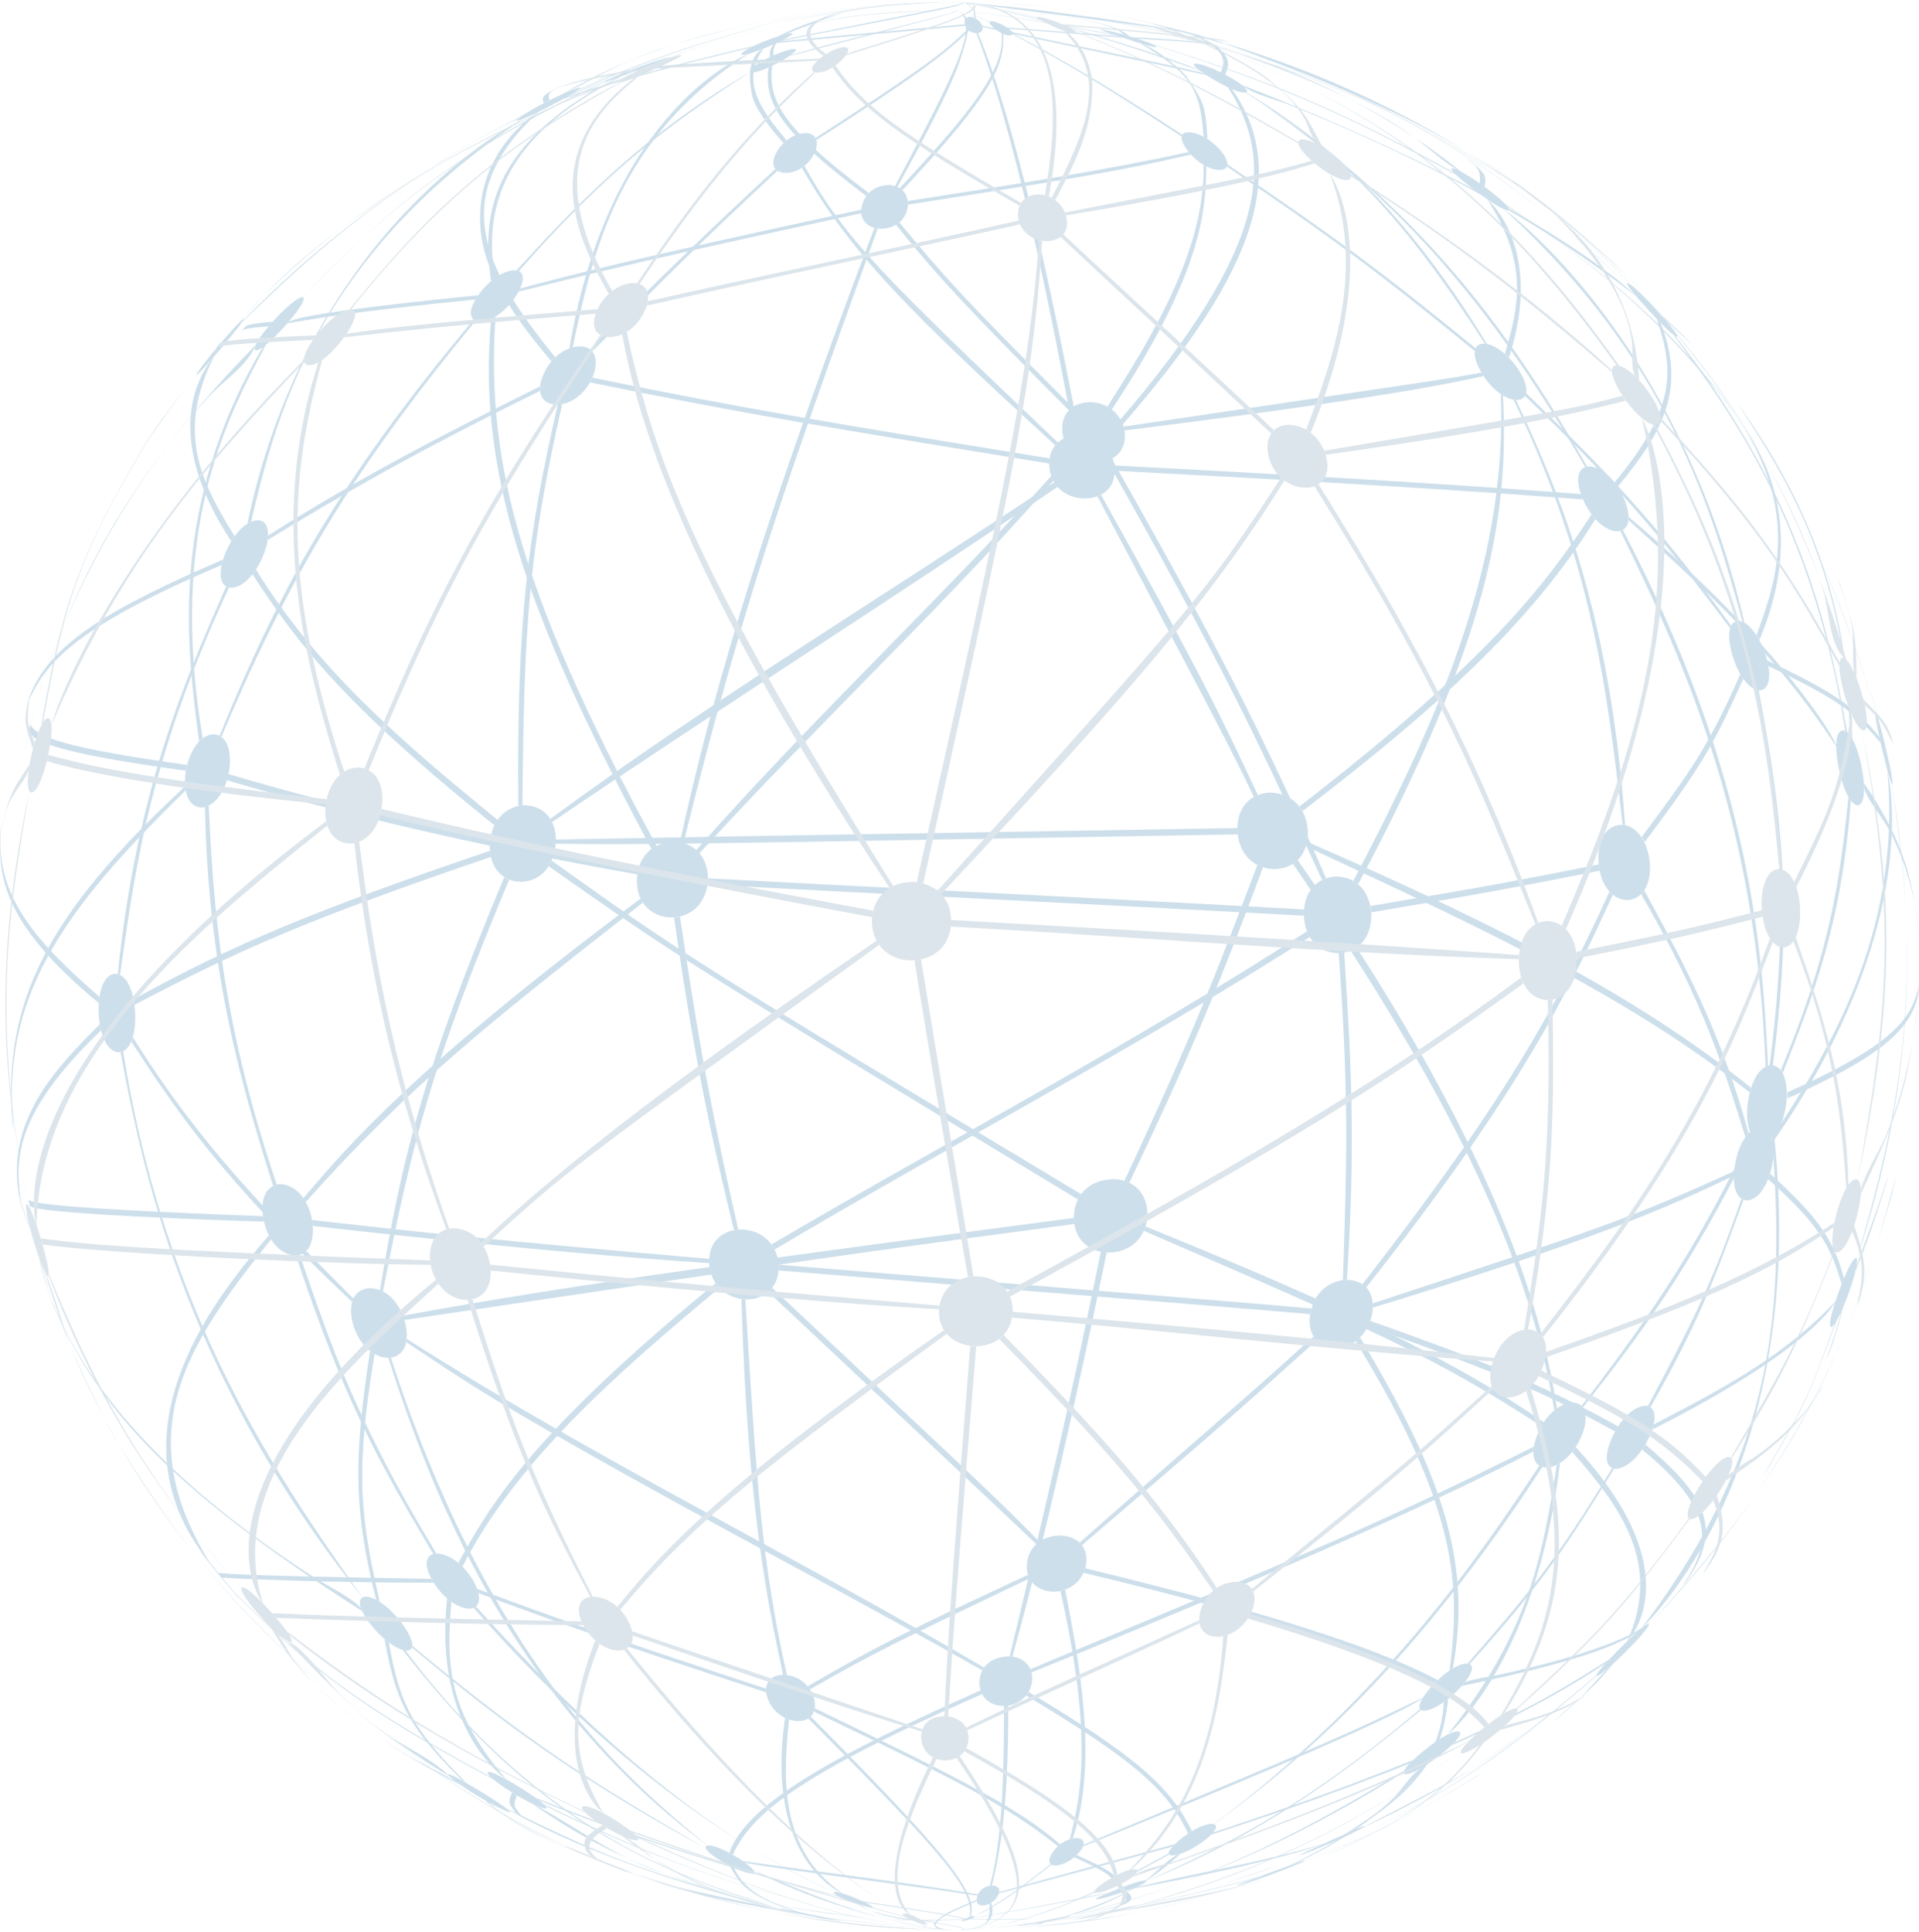 <svg xmlns="http://www.w3.org/2000/svg" xmlns:xlink="http://www.w3.org/1999/xlink" width="582" height="586" viewBox="0 0 582 586">
    <defs>
        <path id="glsr4cpvta" d="M0 0L40.113 0 40.113 34.712 0 34.712z"/>
        <path id="kwyhurt88c" d="M0 0.605L3.978 0.605 3.978 1.978 0 1.978z"/>
        <path id="e8z0qse6me" d="M0 0.026L26.052 0.026 26.052 2.558 0 2.558z"/>
        <path id="aqh0zdnoig" d="M0 0.118L23.373 0.118 23.373 2.465 0 2.465z"/>
        <path id="3xmglxegti" d="M0 0.639L2.583 0.639 2.583 1.945 0 1.945z"/>
        <path id="ucyxdmxynk" d="M0 0.553L12.216 0.553 12.216 2.03 0 2.03z"/>
        <path id="rq6gkt93bm" d="M0 0.637L2.583 0.637 2.583 1.946 0 1.946z"/>
        <path id="qvrrvu5lvo" d="M0 0.565L5.309 0.565 5.309 2.018 0 2.018z"/>
        <path id="p3uiryactq" d="M0 0.639L2.583 0.639 2.583 1.944 0 1.944z"/>
        <path id="li4jewtois" d="M0 0.477L4.751 0.477 4.751 2.106 0 2.106z"/>
        <path id="9hmf7tujcu" d="M0 0.545L5.91 0.545 5.91 2.039 0 2.039z"/>
        <path id="c7m6rp3tpw" d="M0 0.404L19.821 0.404 19.821 2.179 0 2.179z"/>
        <path id="q13tywhtey" d="M0 0.644L2.583 0.644 2.583 1.939 0 1.939z"/>
        <path id="54qszr2mrA" d="M0 0.644L2.583 0.644 2.583 1.94 0 1.94z"/>
        <path id="ead8ficdoC" d="M0 0.519L16.236 0.519 16.236 2.064 0 2.064z"/>
        <path id="diuhbddfwE" d="M0 0.617L4.076 0.617 4.076 1.967 0 1.967z"/>
        <path id="56fau12ikG" d="M0 0.644L2.583 0.644 2.583 1.939 0 1.939z"/>
        <path id="bwe2ajonfI" d="M0 0.631L6.667 0.631 6.667 1.952 0 1.952z"/>
        <path id="49spnm28wK" d="M0 0.644L2.583 0.644 2.583 1.939 0 1.939z"/>
        <path id="co196730nM" d="M0 0.044L11.501 0.044 11.501 2.539 0 2.539z"/>
        <path id="gcptlq5mkO" d="M0 0.631L3.738 0.631 3.738 1.952 0 1.952z"/>
        <path id="03otzk3czQ" d="M0 0.59L11.031 0.59 11.031 1.994 0 1.994z"/>
        <path id="tpyk9qhkpS" d="M0 0.537L15.469 0.537 15.469 2.046 0 2.046z"/>
        <path id="7n91z7j4pU" d="M0 0.621L3.834 0.621 3.834 1.962 0 1.962z"/>
        <path id="7vn0f81rxW" d="M0 0.537L6.37 0.537 6.37 2.046 0 2.046z"/>
        <path id="vc0qg9csjY" d="M0 0.59L4.64 0.59 4.64 1.994 0 1.994z"/>
        <path id="pcmh8v0fmaa" d="M30 0c16.57 0 30 13.43 30 30S46.57 60 30 60C13.433 60 0 46.57 0 30"/>
        <path id="rxc6wn5vsac" d="M30.499 0C47.344 0 61 13.655 61 30.5S47.344 61 30.499 61C13.653 61 0 47.345 0 30.5"/>
        <path id="tg8zqlsmkae" d="M23.5 0C36.478 0 47 10.522 47 23.5 47 36.48 36.478 47 23.5 47 10.52 47 0 36.48 0 23.5"/>
        <path id="c66035ekaag" d="M18.001 0C27.941 0 36 8.058 36 18.001 36 27.941 27.942 36 18.001 36 8.058 36 0 27.942 0 18.001"/>
        <path id="ozt5tlezpai" d="M29.999 0C46.569 0 60 13.431 60 30c0 16.569-13.43 30-30.001 30C13.43 60 0 46.569 0 30"/>
        <path id="2vsq8cg50ak" d="M31.499 0C48.898 0 63 14.104 63 31.5S48.898 63 31.499 63C14.102 63 0 48.896 0 31.5"/>
        <path id="4nk4en19ram" d="M38.5 0C59.762 0 77 17.238 77 38.5S59.762 77 38.5 77 0 59.762 0 38.5"/>
        <path id="qsg32s0ejao" d="M18.001 0C27.941 0 36 8.06 36 18s-8.058 18-17.999 18C8.058 36 0 27.94 0 18"/>
        <path id="4fko4d5r9aq" d="M18.001 0C27.941 0 36 8.058 36 18.001 36 27.941 27.942 36 18.001 36 8.058 36 0 27.942 0 18.001"/>
        <path id="nnfnf2ghxas" d="M18.001 0C27.941 0 36 8.058 36 17.999 36 27.942 27.942 36 18.001 36 8.061 36 0 27.942 0 17.999"/>
        <path id="7xipar8ikau" d="M17.999 0C27.942 0 36 8.058 36 18.001 36 27.941 27.942 36 17.999 36 8.059 36 0 27.942 0 18.001"/>
        <path id="c9hc4ou95aw" d="M17.999 0C27.942 0 36 8.058 36 18.001 36 27.941 27.942 36 17.999 36 8.059 36 0 27.942 0 18.001"/>
        <path id="8j6edeip9ay" d="M28.501 0C44.241 0 57 12.759 57 28.499 57 44.239 44.241 57 28.501 57 12.761 57 0 44.239 0 28.499"/>
    </defs>
    <g fill="none" fill-rule="evenodd" opacity=".554">
        <g>
            <g>
                <g>
                    <g fill="#A4C6DB">
                        <path d="M563.782 207.005c.276.907.547 1.814.813 2.723l2.023 7.564c-.511-1.754-.511-1.754-2.836-10.287M569.873 230.824c-.098-.486-.199-.969-.302-1.455l.514 2.235.424 2.056-.597-2.642c-.01-.057-.026-.135-.039-.194M569.243 354.642c-.186.826-.374 1.65-.565 2.475-2.416 8.137-6.09 18.868-9.331 26.711.108-.439.155-.893.302-1.325 2.84-8.37 7.197-19.352 9.594-27.861zM555.115 395.746c.205-.452.403-.91.597-1.37-1.126 4.343-2.697 10.138-4.358 14.305l-.852 1.893c1.555-4.33 3.557-10.152 4.53-14.647.027-.055.058-.127.083-.181M309.86 580.126c-.645.051-1.29.1-1.94.15-.937.04-5.496.074-17.418.129.395-.127.395-.127 11.23-.194 6.633-.039 7.827-.067 8.129-.085M71.221 97.083c1.323-.51 1.99-.765 8.148-1.33-.215.237-.426.475-.636.715-.178.207-.201.545-.532.617-1.188.27-2.831.3-4.043.427-.036.002-3.5.374-4.15.925.402-.453.808-.905 1.213-1.354M370.742 13.864c-.305-.096-.612-.192-.92-.287 5.864 1.953 13.728 4.433 19.514 6.605.938.36 1.876.721 2.81 1.09-6.37-2.265-14.835-5.368-21.29-7.372l-.114-.036M553.215 399.396c.168-.26.329-.53.48-.798-8.927 24.103-9.276 25.043-20.763 44.878-.594.958-1.194 1.912-1.798 2.862 13.231-22.976 13.748-23.875 22.017-46.843.02-.029.046-.07.064-.099M179.076 21.865c3.86-1.33 3.934-1.353 9.28-2.58-.556.211-1.094.472-1.664.643-1.14.34-2.705.638-3.862.91-1.677.395-3.852 1.141-5.472 1.72.571-.233 1.145-.463 1.718-.693M129.738 47.337c19.615-11.697 25.866-15.192 52.996-25.771-9.972 4.394-20.248 8.083-30.036 12.904-7.734 3.805-17.633 9.687-24.985 14.185.674-.442 1.348-.881 2.025-1.318M276.202 1.467l.994-.034c-25.303 1.617-45.287 2.894-79.362 14.568l-.948.292C218.774 9.17 236.06 3.546 276.078 1.472c.039-.003.088-.003.124-.005M228.67 16.254c-.335.178-.586.514-1.002.547-12.435.995-24.915 1.3-37.335 2.52 1.519-.59 3.242-1.259 38.338-3.067zM253.28 579.193l3.465.375.279.028c-1.25-.126-2.498-.26-3.743-.403M70.015 483.933c.612.684 1.227 1.364 1.842 2.046-.618-.68-1.23-1.362-1.842-2.046M157.696 550.922c-4.495-2.596-4.58-2.645-6.286-5.34-.607-.963.114-2.702.533-3.76.488.302.981.601 1.477.893-.395 1.06-1.064 2.795-.444 3.738 1.354 2.057 2.098 3.19 6.373 5.286-.553-.272-1.103-.543-1.653-.817M8.966 206.912c9.338-26.267 20.96-58.96 65.18-104.033-2.133 5.882-9.764 10.855-14.02 15.44-13.114 14.131-37.294 44.744-51.876 90.988l.119-.405c.196-.664.395-1.328.597-1.99M5.461 219.617l.419-1.62c2.175 3.83 10.65 7.048 47.542 12.189-.191.806-.235 1.02-.367 1.762-32.773-4.503-46.578-8.014-47.648-12.119.016-.062.039-.147.054-.212M68.257 481.759l-.762-.915c22.493 22.527 37.656 34.423 77.989 56.325.212.194.496.45.715.635-40.159-21.578-55.307-33.413-77.844-55.926-.028-.037-.067-.083-.098-.12M63.903 476.53l-1.085-1.31c3.022.333 8.083.89 64.705 1.823.223.403.455.801.7 1.191-30.219.039-62.104-1.263-64.235-1.602l-.085-.103M78.21 372.85c.194.367.463.853.674 1.212-26.222 32.617-42.905 58.75-18.565 98.12-32.834-39.961 4.02-83.095 17.891-99.332zM.4 338.865c-3.017-36.797 10.695-63.54 52.394-102.187.041.377.106.884.163 1.258C15.223 274.75-3.211 300.8.764 341.006c-.124-.712-.245-1.425-.364-2.141M5.254 362.104c1.69.852 4.83 2.441 71.171 4.95.13.803.168 1 .313 1.637-18.021-.509-69.753-2.48-71.017-4.76-.157-.608-.315-1.218-.467-1.827M494.813 437.641c.403-.594.705-1.103.85-1.348 17.496 14.792 24.213 25.27 12.364 41.504-.411.486-.825.971-1.238 1.457 9.253-13.211 9.922-23.245-12.1-41.432l.124-.18M269.006 580.554c-.599-.036-1.2-.075-1.8-.113 1.154.051 2.495.085 7.008.155.473.038.946.072 1.42.106-4.51-.068-5.677-.106-6.486-.14l-.142-.008" transform="translate(-427, -412) translate(427, 412) translate(0, 0) translate(3.341, 1.812)"/>
                        <path d="M157.938 545.164c.322.155.764.338 1.08.506 12.655 6.76 24.168 15.647 37.935 20.333 25.853 8.8 35.607 10.59 62.95 13.868-59.267-5.443-89.189-25.95-101.965-34.707M333.029 572.18c-2.78 1.146-37.83 7.274-41.815 7.97.22-.097.367-.159 8.873-1.69 15.993-2.883 25.391-4.767 32.942-6.28M76.438 103.435c.26-.186.602-.445.852-.641-11.85 22.237-29.756 55.841-19.152 119.312-.339.268-.773.648-1.088.945-3.738-28.223-9.387-70.877 19.274-119.536.034-.026.08-.057.114-.08zM179.632 23.214l.274-.036c-25.94 12.498-55.346 26.665-91.432 65.102 17.778-18.277 42.128-43.307 91.156-65.066h.002z" transform="translate(-427, -412) translate(427, 412) translate(0, 0) translate(3.341, 1.812)"/>
                        <path d="M183.737 21.866c.413-.155.826-.312 1.237-.47-15.631 8.6-44.727 24.606-38.165 61.08-.555.404-.72.535-1.266.985-1.728-14.865-4.621-39.745 38.028-61.533.052-.018.116-.044.166-.062M141.692 87.737c-.359.527-.454.666-.826 1.289-31.63 3.216-41.996 4.629-57.085 7.24.873-1.014 2.498-2.903 57.911-8.53M132.26 482.97c.572.48.719.594 1.295 1.013-1.56 19.06-1.248 33.103 16.61 53.813-.224-.126-22.275-15.006-17.904-54.826M162.021 545.881c-.142-.145-.336-.333-.485-.468 30.854 14.744 62.228 28.48 106.603 34.555.188.023.439.057.628.083-26.264-3.82-56.135-9.6-106.692-34.11-.015-.019-.038-.042-.054-.06" transform="translate(-427, -412) translate(427, 412) translate(0, 0) translate(3.341, 1.812)"/>
                        <path d="M159.98 544.164c-.326-.245-.656-.486-.99-.723 22.503 8.822 46.45 17.737 91.716 29.775.13.07.3.166.429.238-46.6-11.86-76.606-23.568-91.029-29.194-.036-.029-.088-.067-.126-.096M58.963 242.89c.305-.09.7-.248.992-.378 1.406 28.22 3.152 63.339 20.635 114.933-.34.101-.79.267-1.118.409-8.768-28.172-19.68-63.233-20.65-114.928l.141-.036M140.308 95.131c.181.1.421.238.602.341-32.169 39.28-53.982 71.03-77.09 126.222-.175-.108-.405-.25-.58-.356 17.222-42.336 35.354-76.56 77.068-126.207M145.797 94.783c.349-.173.803-.419 1.14-.615-2.59 40.187 4.577 79.345 48.859 160.563-.475.268-1.095.653-1.547.96-34.466-64.454-53.471-111.434-48.612-160.833.046-.023.111-.052.16-.075M65.481 234.574c.093-.336.22-.796.393-1.623 19.268 5.609 48.387 14.082 124.35 29.027-.088.42-.194.984-.261 1.41-49.103-8.597-97.934-20.555-124.544-28.592l.062-.222M224.25 20.014c-19.858 12.925-40.395 26.291-70.23 60.427-.221-.085-.524-.175-.753-.23C170 62.005 190.825 39.349 224.249 20.015M257.885 61.77c-.013.329-.016.768-.003 1.096-33.97 7.35-69.094 14.953-103.968 23.78.152-.284.346-.667.488-.956 15.239-4.069 30.994-8.274 103.483-23.92M190.92 270.717c.19.377.46.87.674 1.232-46.778 36.634-70.257 55.023-102.217 90.802-.204-.351-.49-.816-.713-1.16 14.19-16.67 33.624-39.502 102.256-90.874M140.395 485.79c.192-.095.442-.238.61-.372 17.752 19.476 59.325 65.085 108.62 86.63-14.055-6.536-56.833-26.425-109.328-86.217l.098-.04M86.546 378.923c.308-.031.71-.111 1.01-.184 10.096 29.44 17.391 50.711 41.454 90.616-.287.029-.669.09-.95.155-16.823-28.43-27.052-46.655-41.663-90.577.046-.005.106-.008.15-.01M91.528 369.796c-.044-.375-.09-.765-.24-1.574 29.819 3.374 55.912 6.193 120.44 11.765-.009.39-.006.912.007 1.302-49.748-3.245-113.12-10.465-120.184-11.279-.007-.065-.015-.15-.023-.214M141.664 481.195c-.075-.256-.158-.548-.39-1.155 22.893 8.45 39.376 14.436 87.704 30.313-.003.341.018.796.046 1.137-48.224-15.854-63.64-21.357-87.319-30.14l-.041-.155M221.535 392.166c.352.037.822.075 1.176.096 3.394 55.692 4.8 78.743 12.6 113.98-.34-.034-.8-.065-1.144-.073-4.314-19.966-10.834-50.135-12.632-114.003M213.68 387.397c.468.667.595.824 1.145 1.424-31.856 26.492-61.786 52.888-77.924 84.524-.55-.55-.669-.656-1.245-1.157 9.46-17.068 21.235-38.309 78.025-84.79M229.885 18.623c.33-.152.656-.313.982-.475-1.28 10.32 2.78 18.729 29.307 38.603-.362.382-.455.49-.77.909-24.61-18.639-31.263-27.38-29.656-38.975l.137-.062M285.317 1.293c.349 0 .695-.003 1.044-.003l-1.165.003h.121M281.582 1.33l1.661-.023c-35.736.852-53.222 5.456-51.97 13.684-.395.178-.787.359-1.178.545-.718-8.569 16.528-13.346 51.265-14.203l.222-.003zM286.53 1.296l.243.266c-1.26.498-2.258.893-7.992 2.438-14.307 3.857-28.68 7.448-42.988 11.302.643-.426.643-.426 10.302-3.058 1.03-.282 5.39-1.437 23.574-6.071 14.51-3.697 15.73-4.113 17.117-4.766l-.256-.111M289.177 580.286c-.25.137-.25.137-3.412.191-6.822.122-8.75.196-9.382.22-.44-.034-.881-.067-1.32-.104 3.515-.121 7.28-.186 14.114-.307M256.437 575.6c1.734.56 3.152 1.793 4.903 2.314 3.222.964 7.62 1.886 10.94 2.418-9.147-.93-13.017-3.128-15.843-4.732M441.026 46.088c.524.333 1.051.667 1.573 1.005 1.387 1.08 3.322 2.576 4.172 4.115.532.967.364 2.597.127 3.674-.486-.354-.974-.705-1.468-1.049.173-1.26.13-3.108-.498-4.213-.783-1.372-2.627-2.604-3.906-3.532" transform="translate(-427, -412) translate(427, 412) translate(0, 0) translate(3.341, 1.812)"/>
                        <path d="M234.756 519.243c.525.245.66.302 1.194.493-1.516 15.523-3.813 38.985 16.168 52.628-.24-.067-23.636-9.569-17.362-53.121M258.934 575.174c-.232-.111-.467-.222-.702-.33 20.067 3.078 26.827 4.117 31.301 5.251-.475.256-1.255-.132-1.785-.24-5.265-1.075-10.235-1.83-28.72-4.637l-.094-.044zM287.443 1.416c2.795 2.01 4.482 3.224.22 15.484-3.291 9.468-11.893 25.281-18.806 37.986-.22-.09-.517-.202-.742-.276 18.592-35.24 25.549-48.425 19.328-53.194zM315.312 563.525c.077.062.186.137.269.191-9.499 7.391-15.231 11.853-23.358 15.725 7.277-4.136 10.93-6.213 23.089-15.916M241.89 519.334c.17-.119.349-.24.656-.542 39.322 39.765 51.14 53.32 48.475 60.654l-.32.106c1.637-7.634-6.59-17.753-48.915-60.15l.104-.068M308.439 475.812c.176.509.176.509.455 1.103-40.676 19.406-46.928 22.39-66.646 33.69-.294-.437-.294-.437-.7-.952 22.41-13.032 32.366-17.773 66.89-33.841M243.533 517.175c.064-.204.137-.434.204-.91 47.007 22.687 62.481 30.859 74.436 41.293-.201.168-.47.392-.666.565-14.98-11.715-26.047-17.82-74.016-40.83.013-.033.029-.082.042-.118M261.842 67.339l1.005.199c-27.163 75.173-40.798 112.905-58.924 186.42-.323-.076-.755-.176-1.078-.254 8.26-37.807 21.121-86.552 58.997-186.365M553.287 392.958c-.042.13-6.394 14.012-55.52 38.8.233-.716.285-.89.445-1.55 23.401-12.117 39.877-21.254 55.075-37.25zM321.856 135.449c.282.248.67.566.966.796-35.935 42.23-76.728 79.871-114.071 120.776-.282-.305-.67-.695-.969-.976 36.641-41.51 77.371-79.146 114.074-120.596M229.8 389.858c.493-.442.765-.76 1.023-1.077 70.02 65.694 70.02 65.694 81.04 77.004-.282.212-.65.506-.918.736-5.407-5.203-5.407-5.203-81.305-76.526l.16-.137M232.79 383.295c.019-.462.006-1.08-.012-1.54 145.344 11.83 145.344 11.83 161.614 13.302-.127.51-.272 1.194-.367 1.71-9.928-.886-9.928-.886-161.247-13.262.002-.062.01-.148.013-.21M201.326 276.449c.375-.042.798-.088 1.563-.264 4.381 29.104 7.843 52.093 17.685 94.918-.393.04-.917.11-1.307.173-5.092-20.91-11.426-46.935-18.166-94.807.067-.007.158-.012.225-.02M211.195 266.295c.05-.509.083-1.19.093-1.705 60.29 3.2 120.586 6.073 180.87 9.421-.026.574-.042 1.339-.032 1.915-60.31-3.35-120.635-6.231-180.954-9.437.008-.057.018-.135.023-.194M393.08 280.613c.234.522.575 1.207.854 1.708-52.827 33.821-108.463 62.822-162.345 94.837-.26-.478-.635-1.1-.937-1.555 54.07-31.79 109.718-60.871 162.427-94.99M268.53 66.297c.42-.264.667-.463.887-.644 13.5 16.226 17.576 21.124 52.515 56.062-.522.382-.646.488-1.096.932-31.347-31.537-39.68-40.476-52.44-56.268.042-.026.096-.057.135-.082M300.459 8.29c.15.07.351.155.503.22.22 9.672-2.727 17.497-30.603 47.37-.336-.302-.43-.371-.82-.63 20.07-21.635 32.167-35.593 30.92-46.96M357.2 44.306c.185.222.436.511.624.728-19.88 4.777-41.422 8.306-85.834 15.224 0-.328-.012-.767-.038-1.093 33.12-5.154 59.28-9.225 85.247-14.86M346.8 12.46c31.685 13.78 65.57 32.083 100.821 90.035l-.612-.078c-23.557-36.138-47.356-67.851-100.21-89.957M447.725 58.639c.18.124 17.429 14.541 6.597 47.965-.534-.54-.687-.682-1.24-1.17 3.904-13.726 7.593-26.692-5.357-46.795" transform="translate(-427, -412) translate(427, 412) translate(0, 0) translate(3.341, 1.812)"/>
                        <path d="M342.489 11.335c5.779 1.787 13.358 9.158 13.898 9.927 5.753 8.2 5.833 9.44 6.468 19.1-.418-.267-.718-.448-1.15-.683-1.092-14.43-3.422-18.876-19.216-28.344M303.753 8.523l.024-.22c15.274 8.132 27.429 15.12 51.484 30.742-.08.152-.163.364-.212.53-22.203-14.472-33.293-21.336-51.309-31.024.006-.008.01-.02.013-.028zM402.647 287.223c.488-.01.81-.018 1.687-.153 2.262 35.08 3.443 59.265.8 99.268-.359.01-.837.044-1.196.077 1.183-35.288 1.899-56.588-1.294-99.192h.003zM286.79 1.301c-.09-.003-.209-.008-.299-.008 3.025.173 15.396 1.214 47.584 7.27.408.14.816.276 1.227.41-32.932-6.267-45.427-7.455-48.473-7.67l-.038-.002" transform="translate(-427, -412) translate(427, 412) translate(0, 0) translate(3.341, 1.812)"/>
                        <path d="M287.75 1.418c-.027-.007-.06-.015-.086-.02 2.805.803 6.463 2.16 9.13 3.345-.022.028-.042.065-.058.096-2.637-1.163-6.205-2.635-8.98-3.418 0 0-.004-.003-.007-.003M302.578 6.862c-.15-.11-.3-.22-.455-.323 18.643 1.372 23.327 1.747 33.781 2.638.437.144.876.292 1.315.436-9.84-.842-15.368-1.294-34.582-2.707l-.06-.044M368.811 48.645c.062-.16.12-.383.143-.553 32.313 21.757 46.372 32.17 75.221 55.715-.095.253-.193.6-.25.863-29.191-23.891-43.236-34.349-75.147-55.956l.033-.07M361.693 48.2c.253.142.594.325.852.46-.323 13.257-.765 31.413-28.69 73.74-.565-.423-.715-.52-1.327-.877 12.53-19.791 29.697-46.898 29.165-73.323M481.541 260.373c.098.853.135 1.085.287 1.9-26.564 5.261-34.773 6.801-69.268 12.614-.07-.87-.098-1.085-.245-1.92 34.564-5.838 42.975-7.367 69.226-12.594M332.596 137.805c.377-.132.868-.344 1.23-.514 21.91 38.843 42.61 75.531 65.007 127.278-.362.14-.837.341-1.188.504-21.682-46.761-29.796-64.258-65.233-127.209.055-.018.13-.041.184-.06M445.948 111.171c.197.326.46.757.664 1.08-10.162 2.209-31.311 6.805-109.01 16.5-.07-.349-.176-.811-.267-1.155 99.549-14.71 99.549-14.71 108.613-16.425M451.818 117.729l.646.413c2.02 36.888-4.616 74.548-43.89 148.194-.426-.323-1.012-.729-1.464-1.013 23.828-45.54 46.907-94.45 44.708-147.594M318.436 480.648c.294-.067.627-.145 1.255-.362 4.079 20.83 10.245 52.308 2.294 75.473-.258.06-.6.147-.852.22 3.097-12.595 7.336-29.84-2.878-75.292.054-.013.126-.026.18-.039M395.042 403.533c.366.569.47.703.914 1.194-26.398 23.767-29.78 26.663-71.169 62.119-.199-.24-.478-.55-.695-.775 23.555-20.956 47.607-41.344 70.95-62.538M325.35 475.038c.113-.279.242-.596.418-1.219 27.987 6.867 80.08 19.65 106.936 33.93-.268.26-.62.612-.883.878-20.886-9.042-40.614-17.582-106.541-33.423.02-.052.049-.116.07-.166M322.543 561.39c.22-.187.432-.378.638-.577 9.411 4.23 12.397 6.012 14.056 9.685-.41.158-.82.318-1.225.478-1.495-3.345-3.456-4.999-13.562-9.51.029-.022.065-.053.093-.077M428.224 513.05c-.113.191-3.931 5.13-103.097 45.133l.162-.496c77.464-32.42 77.464-32.42 102.935-44.637M485.609 443.448c.175.062.416.126.6.168-14.033 22.7-21.078 34.092-43.826 59.259-.183-.062-.436-.124-.628-.155 17.97-20.667 26.171-30.098 43.854-59.272M407.966 404.83c.292-.221.622-.475 1.18-1.012 23.128 38.854 34.456 66.361 28.111 100.391-.287.176-.666.416-.95.602 3.17-25.084 3.084-48.365-28.517-99.851.052-.039.124-.09.176-.13zM369.932 13.723c37.163 10.856 62.02 30.344 70.19 36.749-.127-.068-.29-.158-.413-.223-.117-.062-.272-.14-.388-.201-4.417-2.312-9.34-6.934-13.345-9.905-8.545-6.344-25.205-16.078-56.044-26.42M346.553 11.792c-.199-.096-.467-.217-.672-.305 37.065 11.578 57.635 20.339 91.709 39.055.209.214.493.496.707.703-27.382-15.028-48.557-25.89-91.664-39.415-.023-.01-.057-.025-.08-.038zM459.213 118.162c.109-.215.212-.522.276-.754 23.462 22.898 39.018 38.559 62.198 70.561-.099.214-.215.509-.295.731-18.636-24.518-29.883-39.318-62.233-70.445.015-.029.039-.065.054-.093M455.682 119.416c.22.023.511.056.731.08 10.633 22.697 28.426 60.688 33.097 128.958l-.74-.096c-4.677-40.654-9.095-79.053-33.088-128.942M484.785 268.603c.29.305.7.687 1.013.969-12.717 27.59-27.132 58.861-74.824 119.105-.323-.308-.775-.698-1.131-.969 37.578-48.373 56.488-78.428 74.942-119.105M524.799 361.775c.18.106.431.233.622.318-9.374 25.565-13.652 37.231-28.227 62.92-.217-.121-.522-.258-.757-.34 12.433-23.499 19.284-36.444 28.362-62.898M411.652 400.248c.287-.62.442-1.06.579-1.455 34.305 12.165 52.334 19.303 75.175 32.005-.4.638-.53.855-.912 1.542-15.145-8.297-28.227-15.46-74.935-31.896.026-.06.065-.137.093-.196zM522.585 353.384c-.034.408-.07.955-.09 1.364-20.4 9.847-42.723 19.656-109.518 40.041.003-.387-.005-.904-.023-1.291 69.33-22.845 78.236-25.78 109.63-40.114M524.454 202.652c.395.667.506.843.922 1.442-8.328 18.251-11.446 25.082-29.93 49.476-.369-.723-.467-.894-.89-1.537 14.572-19.576 20.022-26.903 29.898-49.38zM494.504 269.233c.398-.435.547-.652.816-1.039 11.449 21.047 23.285 42.811 31.647 73.72-.439.479-.53.577-.95 1.138-6.37-20.424-12.958-41.54-31.64-73.688l.127-.131M427.342 516.542l.32.292c-19.821 16.092-44.489 36.12-83.271 51.889 21.67-9.876 46.235-21.067 82.95-52.181M529.53 133.546c20.379 34.188 24.43 43.258 36.114 80.877-12.113-38.376-16.164-47.446-36.114-80.877M497.534 489.58c-.421.447-.843.894-1.266 1.338-4.642 3.733-11.656 9.375-56.31 18.618.344-.39.434-.994 1.005-1.19 2.986-1.037 7.21-1.55 10.3-2.215 11.45-2.459 38.885-8.995 46.27-16.551M467.153 517.632c-.814.65-1.633 1.299-2.454 1.942-19.191 13.904-27.949 20.249-55.724 33.452 11.242-6.115 22.862-11.524 33.812-18.187 7.644-4.65 17.246-11.785 24.366-17.207M434.73 514.277c.395-.284.782-.578 1.165-.88-1.411 10.878-3.168 24.42-29.822 40.356-.496.22-.992.442-1.485.664 12.144-7.768 28.775-18.408 29.979-40.023.049-.037.113-.083.162-.117zM453.528 60.533c-.194-.225-.398-.442-.605-.654 19.424 13.263 43.593 29.77 65.38 57.71l.511.72c-13.541-15.967-28.89-34.061-65.217-57.693l-.07-.083" transform="translate(-427, -412) translate(427, 412) translate(0, 0) translate(3.341, 1.812)"/>
                        <path d="M452.73 61.636c.481.183 52.653 38.104 72.983 125.39l-.576-.268c-9.243-33.377-21.904-79.084-72.406-125.122M526.073 128.597c8.837 12.672 16.735 34.018 4.177 63.737-.374-.703-.472-.871-.87-1.512 5.67-15.57 12.727-34.95-3.307-62.225M343.748 6.995c.762.155 1.522.31 2.281.47l10.003 2.31c-1.305-.32-1.305-.32-12.284-2.78zM303.022 1.764c.664.04 1.328.078 1.989.12 20.062 1.498 29.963 3.61 34.174 7.29-.486-.143-.984-.24-1.457-.422-.566-.211-1.132-.842-1.615-1.203-.436-.329-3.27-1.79-9.152-2.997-8.804-1.803-18.28-2.42-23.94-2.788M341.485 9.886c-.426-.137-.855-.274-1.286-.405 10.85.576 15.479.912 19.816 1.441l1.806.488c-4.043-.496-7.92-.826-20.21-1.482l-.126-.042M570.386 235.893c4.523 30.747 11.361 77.214-10.555 144.078 9.81-34.268 22.022-76.919 10.555-144.078M532.952 355.612c.258-.677.426-1.235.519-1.535 10.61 9.86 18.992 17.652 22.4 31.868-.23.556-.453 1.114-.672 1.672-2.969-9.649-5.113-16.621-22.327-31.799.023-.062.056-.144.08-.206zM336.959 572.167c.387-.135.775-.271 1.162-.411 1.821 1.346 5.208 3.852-10.075 6.3-1.113.18-2.604.39-3.722.538-.638.085-1.281.165-1.922.246 11.896-1.615 18.92-3.34 14.546-6.523-.044-.031-.106-.068-.15-.096.05-.015.112-.039.16-.054M395.191 559.284c.44-.173.876-.352 1.313-.53-14.456 6.195-15.022 6.438-26.667 10.067l-2.173.644c15.03-4.844 16.96-5.467 27.354-10.112l.173-.07M398.25 557.291c-.111.05-12.255 5.195-58.366 13.8.395-.157.762-.385 1.18-.483 19.047-4.505 38.434-7.546 57.186-13.317M529.352 207.428l.67.134c8.555 44.488 10.955 75.695 1.454 132.722-.207-.041-.484-.098-.69-.142 7.341-49.887 8.765-79.355-1.434-132.714M532.876 199.974c-.124-.675-.271-1.271-.336-1.525 19.574 9.42 26.424 13.62 34.102 23.284.132.597.266 1.196.4 1.793-7.158-8.595-11.955-12.834-34.13-23.346l-.036-.206" transform="translate(-427, -412) translate(427, 412) translate(0, 0) translate(3.341, 1.812)"/>
                        <path d="M569.064 231.78c.124.452 11.924 46.042-34.724 112.773-.08-.375-.207-.87-.313-1.238 15.774-24.288 39.607-60.99 35.037-111.536zM8.368 208.903c-1.318 4.461-3.798 13.983-4.826 18.525 1.408-6.254 3.02-12.431 4.826-18.525M257.023 579.596l-.538-.054c5.529.553 13.152 1.22 23.128 1.449-.152-.003-.356-.008-.509-.013-7.432-.18-14.796-.646-22.081-1.382M56.382 467.473c-.049-.065-.103-.13-.144-.2.55.585 13.84 16.694 13.929 16.808-.05-.041-.109-.1-.153-.147-4.74-5.317-9.287-10.806-13.632-16.461M286.36 1.291c-4.963 0-9.228.132-11.93.243 3.958-.163 7.933-.243 11.93-.243M189.903 18.7c-5.032 1.868-9.452 3.772-10.284 4.428l.062.086c1.403-.181 19.486-7.247 20.126-7.665l-.121-.036c-1.106.196-5.298 1.524-9.783 3.188M79.031 96.13c3.942-4.459 7.884-7.76 9.377-7.853 2.501.472-7.847 12.358-12.084 15.236-1.751 1.191-2.653 1.214-2.413.065.284-1.359 2.199-4.144 5.12-7.448M150.384 540.832c-4.737-3.09-6.453-4.97-5.698-5.234.06-.02.142-.02.204-.029 3.056.243 18.566 10.086 17.468 11.088-.51.465-5.76-1.775-11.974-5.825M53.095 231.718c.935-5.208 3.862-10.571 8.297-10.811 6.918.106 6.257 14.562.55 20.168-4.145 4.071-9.348 1.893-9.193-5.999.02-1.046.137-2.175.346-3.358M76.606 368.09c-1.47-7.306 1.646-10.713 5.161-10.785 9.406.63 12.294 16.463 7.585 20.465-3.64 3.097-10.798-.008-12.746-9.68M274.954 580.653c-4.49-.328-7.566-.76-7.625-.837 5.443.25 10.842 1.11 16.295 1.227-.969-.013-4.454-.083-8.67-.39M127.938 477.771c-2.912-4.875-2.385-8.339 1.284-8.424 7.793.452 15.43 12.824 11.784 16.07-2.182 1.946-8.778-.462-13.068-7.646M141.644 87.805c2.447-3.51 6.603-7.365 10.935-7.647 4.988.021 2.15 6.916-2.348 11.406-5.053 5.045-10.653 5.314-10.785 1.702-.07-1.899 1.348-4.236 2.198-5.461M228.442 16.375c3.415-1.827 7.319-3.263 9.075-3.338.313.013 1.044.039.037.961-3.268 3.002-13.547 7.72-13.436 5.73.039-.67 1.656-1.922 4.324-3.353M253.293 574.445c-3.051-1.258-4.136-2.167-3.632-2.415.116-.057.31-.06.392-.062 2.392.049 11.418 4.063 11.385 4.72-.716.248-4.903-.907-8.145-2.243M189.84 264.848c.248-6.662 4.549-11.108 10.96-11.323 11.545.042 13.276 14.123 6.913 20.07-6.073 5.678-18.302 2.85-17.873-8.747M229.418 513.13c-1.37-4.027.589-6.89 4.763-6.962 7.983.034 11.834 9.086 8.365 12.625-2.906 2.966-10.788 1.212-13.128-5.663M211.771 381.808c-.583-7.308 4.407-10.659 9.613-10.739 11.327.261 14.326 13.036 8.726 18.502-5.818 5.676-17.569 2.06-18.339-7.763M258.128 60.369c.352-1.343 1.963-5.748 7.866-6.063 6.688.077 7.515 7.256 3.916 10.894-3.952 3.994-12.066 2.898-12.05-2.868.002-.436.049-1.129.268-1.963zM308.2 471.675c.575-3.599 3.45-7.536 9.795-7.794 10.064.338 9.744 10.287 4.937 14.516-5.691 5.012-15.516 2.361-14.834-5.841.021-.264.06-.618.101-.881M286.36 1.291c.87.003 1.382.109 1.43.147l-.002.008c-.044.01-.168-.002-.418-.041-.543-.085-.706-.111-1.01-.114M289.096 580.33c.917-.493 1.865-1.005 2.757-1.033.478.008.428.201.224.382-.844.736-3.696 1.274-4.197 1.25.03-.033.07-.051.11-.067.324-.131.582-.25 1.106-.532M318.793 128.11c-.003-3.695 2.198-7.725 8.38-7.963 10.113.28 13.267 11.21 8.475 15.852-5.014 4.859-16.848 1.997-16.855-7.89M297.778 6.4c-.837-.8-1.607-1.757-.517-1.788 2.335.082 7.535 3.105 6.357 4.097-.615.519-3.234.173-5.84-2.31M316.072 559.76c2.118-2.986 5.11-4.086 7.027-4.12 2.97.07 2.968 2.429-.008 5.257-3.451 3.281-8.27 4.193-8.184 1.548.023-.713.426-1.64 1.165-2.684M392.11 275.417c-.068-6.665 3.936-11.248 9.96-11.4 11.437.307 13.144 15.464 6.895 20.87-5.81 5.025-16.737 2.117-16.855-9.47M394.018 396.796c1.357-8.142 7.618-10.405 11.103-10.46 10.421.305 9.225 12.571 3.865 17.637-5.776 5.459-15.164 3.464-15.133-5.149.005-1.072.163-2.02.165-2.028M356.322 43.14c-.754-1.103-2.919-4.715.812-4.872 6.243.263 13.8 8.654 11.296 10.889-1.917 1.712-8.235-.347-12.108-6.017M334.716 571.494c3.575-1.44 7.473-2.922 9.28-3.007.296.01.565.046.299.369-1.287 1.558-13.808 5.658-15.288 5.332-.013-.02-.028-.05-.041-.07.201-.227.431-.483 5.75-2.624M481.422 258.38c-.07-5.943 2.642-9.88 6.905-10.035 8.326.052 11.495 15.694 6.05 21.018-4.547 4.449-12.82.618-12.955-10.984M445.231 109.855c-2.562-5.122-1.128-7.432 1.429-7.45 6.375.044 15.85 12.901 12.072 16.378-2.444 2.245-9.463-.86-13.5-8.928M337.23 9.619c-5.251-1.757-6.344-2.124-6.783-2.403l.088-.088c2.343.096 16.721 4.11 16.891 5.32-.713.302-5.825-1.354-10.196-2.83M430.63 509.918c3.754-4.263 7.905-7.027 10.832-7.21 3.11.044 1.627 3.947-3.304 8.7-5.466 5.268-10.93 7.006-11.018 4.462-.044-1.232 1.196-3.346 3.49-5.952M485.651 434.023c2.542-5.529 6.43-9.243 9.91-9.463 5.838.052 1.886 11.25-3.472 16.34-4.247 4.035-8.277 3.58-8.132-.917.033-1.114.356-3.051 1.694-5.96" transform="translate(-427, -412) translate(427, 412) translate(0, 0) translate(3.341, 1.812)"/>
                        <path d="M523.127 350.011c1.018-4.593 3.485-9.6 7.347-9.884 6.249.222 4.779 15.307-.612 20.533-2.994 2.9-7.358 2.208-7.378-5.482-.003-.372.026-2.377.643-5.167M521.725 195.674c-1.075-4.273-1.072-8.925 2.16-9.17 5.623.066 12.084 16.22 8.131 20.333-2.332 2.428-7.801-1.271-10.291-11.163M442.55 54.802c-3.137-2.447-6.63-5.405-5.472-5.585 3.234.211 18.264 11.348 17.112 12.673-.36.414-3.253-.537-11.64-7.088zM400.454 556.293c6.35-2.88 9.248-4.198 10.157-4.358-.512 1.258-18.104 8.633-19.858 8.925.093-.206.093-.206 9.7-4.567M554.325 389.952c2.2-6.089 4.203-10.013 5.226-10.245 1.886.42-4.753 19.32-7.324 20.85-.733.436-.746-1.052-.036-3.886.558-2.216 1.467-4.877 2.134-6.719M361.19 11.24c-3.474-.945-7.01-1.633-10.456-2.692 4.54.866 17.83 4.457 21.539 5.82-.21-.025-.21-.025-1.452-.384-5.076-1.478-6.608-1.925-9.63-2.744M567.367 224.935c-1.054-4.536-2.24-10.082-1.904-10.728.961.775 5.55 20.253 5.17 21.94-.623-.204-2.312-7.112-3.266-11.212M522.66 123.728c-1.864-2.643-3.812-5.229-5.615-7.916l.005.006 3.188 4.265 9.413 13.632c-2.426-3.263-4.647-6.668-6.99-9.987" transform="translate(-427, -412) translate(427, 412) translate(0, 0) translate(3.341, 1.812)"/>
                    </g>
                    <path fill="#A4C6DB" d="M394.016 565.173c-.328.147-.656.29-.987.432 22.17-8.804 31.346-12.447 54.96-26.908.735-.476 1.472-.956 2.205-1.44-19.42 11.845-26.687 16.278-56.054 27.862-.039.015-.088.039-.124.054M468.694 524.005c.602-.467 1.204-.937 1.803-1.41 12.847-11.075 13.092-11.287 18.747-17.98-.4.356-.82.687-1.21 1.056-2.595 2.45-5.693 6.076-8.131 8.68-3.036 3.237-7.724 6.906-11.209 9.654" transform="translate(-427, -412) translate(427, 412) translate(0, 0)"/>
                    <path fill="#A4C6DB" d="M395.87 564.184c35.095-15.83 52.91-25.317 88.3-55.878l-.057-.165c-29.852 25.288-46.191 37.438-88.252 56.038l.006.002.002.003zM497.884 87.926c-.517-.524-1.036-1.046-1.555-1.568-.437-.436-.876-.87-1.315-1.304-19.852-18.156-56.803-51.952-124.844-72.347 46.592 17.41 83.393 31.163 127.714 75.22M513.339 104.886c-.424-.504-.85-1.005-1.276-1.503-2.325-2.336-5.443-5.446-7.97-7.56.39.443.74.92 1.16 1.334 2.398 2.348 5.833 5.244 8.086 7.73M561.164 223.233c.194.284.434.677.61.972-1.576-24.336-3.733-57.666-33.14-99.513-.605-.855-1.215-1.708-1.827-2.555 13.978 21.276 33.12 50.416 34.27 100.975l.087.121M370.407 22.054c.398.199.796.403 1.188.612 1.116-3.043 1.416-3.862-.48-6.561-1.475-2.095-5.045-3.78-7.654-5.01-.576-.162-1.153-.325-1.731-.485 4.28 2.028 6.427 3.043 8.23 5.45 1.715 2.29 1.018 4.049.282 5.911.049.026.116.057.165.083" transform="translate(-427, -412) translate(427, 412) translate(0, 0)"/>
                    <path fill="#A4C6DB" d="M493.48 86.16c-29.478-27.044-61.027-52.986-122.488-73.139 39.106 13.79 75.315 28.812 122.488 73.14" transform="translate(-427, -412) translate(427, 412) translate(0, 0)"/>
                    <path fill="#A4C6DB" d="M496.218 89.839c-.222-.261-27.824-28.427-119.64-64.088 3.699 3.002 10.234 4.34 14.652 6.12 62.419 25.185 92.25 48.159 104.988 57.968zM391.084 565.753c.243-.09 24.554-9.274 40.813-30.016-.442.264-.922.46-1.338.765-2.63 1.935-5.084 5.673-7.262 8.104-.387.431-9.733 10.692-32.213 21.147M500.045 492.763c39.973-43.359 57.855-74.943 73.59-129.979.532-2.16 1.038-4.33 1.52-6.504-8.02 30.196-21.44 80.737-75.107 136.45-.003.01-.003.023-.003.033M581.958 285.53c-.02-.763-.041-1.525-.067-2.285-1.622-13.914-3.025-25.929-16.564-45.743.036.56-.124 1.129.067 1.682 1.282 3.702 4.743 7.814 6.774 11.165.374.615 9.16 15.317 9.79 35.18M540.186 324.63c.17.228.37.554.514.796 9.204-23.376 17.897-45.453 20.617-82.636-.318-.43-.382-.521-.697-1.04-2.514 23.34-4.885 45.386-20.527 82.762l.093.119" transform="translate(-427, -412) translate(427, 412) translate(0, 0)"/>
                    <g transform="translate(-427, -412) translate(427, 412) translate(0, 0) translate(541.887, 298.549)">
                        <mask id="t2cb5ixsdb" fill="#fff">
                            <use xlink:href="#glsr4cpvta"/>
                        </mask>
                        <path fill="#A4C6DB" d="M.065 33.046C.062 33.788.02 34.413 0 34.712 25.06 23.258 38.14 15.058 40.066 2.028c.018-.677.034-1.351.047-2.028C38.067 9.657 33.998 17.665.065 32.819v.227" mask="url(#t2cb5ixsdb)"/>
                    </g>
                    <path fill="#A4C6DB" d="M324.432 581.181c18.517-4.696 52.985-13.438 101.217-43.614l.137-.486c-21.348 12.77-57.085 34.139-101.312 44.085-.013.003-.029.01-.042.015M489.759 146.536c.279.37.542.752.803 1.137 14.36-17.167 20.7-30.174 13.087-49.72-.419-.428-.832-.857-1.245-1.288 5.763 16.285 5.321 27.874-12.782 49.693l.137.178M559.744 221.781c.155.104.346.261.493.375-5.494-29.654-13.017-70.267-52.057-120.128l-.55-.377c17.754 24.084 42.07 57.071 52.034 120.084.023.013.057.03.08.046M556.885 226.4c.023-2.398-17.243-30.898-62.946-69.622-.003.297-.019.695-.042.992 23.619 21.33 44.019 39.755 62.988 68.63M441.042 528.596c-.246.259-.496.51-.75.757 13.886-6.342 29.625-13.534 46.605-24.839.367-.4.736-.8 1.108-1.196-12.51 7.91-22.389 14.16-46.852 25.16l-.111.118zM497.738 493.923c.52-.403 51.203-46.735 40.325-149.565-.18.178-.419.419-.6.597 3.398 48.698 2.754 93.52-39.725 148.968" transform="translate(-427, -412) translate(427, 412) translate(0, 0)"/>
                    <path fill="#A4C6DB" d="M493.52 497.732c.204-.196 20.09-20.194-15.631-58.848-.455.677-.574.842-1.065 1.475 14.834 16.895 27.272 33.997 16.696 57.373z" transform="translate(-427, -412) translate(427, 412) translate(0, 0)"/>
                    <g transform="translate(-427, -412) translate(427, 412) translate(0, 0) translate(291.586, 0.026)">
                        <mask id="elz6a82wqd" fill="#fff">
                            <use xlink:href="#kwyhurt88c"/>
                        </mask>
                        <path fill="#A4C6DB" d="M.036.691C1.576.828 3.96.678 3.978.678c-.204-.033-.41-.023-.615-.026L1.382.624c.276.003.55 0 .827.018C1.472.738.736.681 0 .689L.036.69" mask="url(#elz6a82wqd)"/>
                    </g>
                    <path fill="#A4C6DB" d="M358.416 9.697C351.49 7.822 317.709 2.88 292.272.785c59.27 7.646 59.27 7.646 66.144 8.912" transform="translate(-427, -412) translate(427, 412) translate(0, 0)"/>
                    <path fill="#A4C6DB" d="M354.312 8.3c.39.09.78.18 1.17.273-16.132-3.808-22.81-5.386-46.87-7.337l-2.374-.142c20.674 1.646 27.54 2.336 47.891 7.164.057.013.13.028.183.041M309.88 584.664c.99-.067 1.979-.14 2.966-.22 30.929-3.389 38.93-5.04 65.85-13.598-19.858 6.21-37.011 11.576-68.816 13.818" transform="translate(-427, -412) translate(427, 412) translate(0, 0)"/>
                    <path fill="#A4C6DB" d="M320.91 582.114c-.37.08-.741.16-1.11.238 24.005-3.72 39.815-7 60.406-12.532l1.584-.586c-15.96 4.304-31.547 8.24-60.733 12.847l-.147.033M367.839 555.878c-.16.178-.383.406-.55.576 27.085-8.856 41.533-14.224 60.223-21.604.328-.336.664-.667 1.005-.99-21.8 8.603-32.397 12.524-60.598 21.928-.026.025-.057.064-.08.09M439.08 526.066c.255-.121 26.788-21.829 34.04-82.33-.285.167-.673.381-.967.534-4.27 26.88-7.96 50.096-33.074 81.796M322.87 581.247c1.884-.352 18.881-3.875 35.192-19.081-.312.106-.653.134-.95.297-3.06 1.659-6.283 5.14-8.975 7.344-6.347 5.193-20.728 10.122-25.267 11.44" transform="translate(-427, -412) translate(427, 412) translate(0, 0)"/>
                    <g transform="translate(-427, -412) translate(427, 412) translate(0, 0) translate(291.024, 582.798)">
                        <mask id="6atnh4gy7f" fill="#fff">
                            <use xlink:href="#e8z0qse6me"/>
                        </mask>
                        <path fill="#A4C6DB" d="M0 2.552l2.03-.015c18.282-.318 22.441-1.48 24.022-2.455-.457.083-.92.155-1.38.24-.27.052-.575.287-.823.411-1.215.602-5.996 1.054-7.794 1.225-1.904.18-6.52.499-16.055.594" mask="url(#6atnh4gy7f)"/>
                    </g>
                    <g transform="translate(-427, -412) translate(427, 412) translate(0, 0) translate(289.7, 582.89)">
                        <mask id="miq37k0t0h" fill="#fff">
                            <use xlink:href="#aqh0zdnoig"/>
                        </mask>
                        <path fill="#A4C6DB" d="M0 2.462c6.422-.196 9.646-.297 22.219-1.89.384-.07.77-.143 1.154-.215C12.09 1.799 8.133 2.264 0 2.462" mask="url(#miq37k0t0h)"/>
                    </g>
                    <path fill="#A4C6DB" d="M535.468 323.548l.752-.318c-1.61-32.385-4.301-86.583-44.045-162.51l-.777.305c20.777 42.286 41.293 89.667 44.07 162.523M479.749 426.466c.108.114.24.274.341.393 15.81-20.184 32.159-41.057 51.882-81.703-.34-.383-.41-.463-.72-.94-13.072 25.84-22.516 44.513-51.596 82.163l.093.087M471.38 427.737c.249-.188.577-.439.825-.628-3.206-19.382-11.718-70.866-78.648-166.256-.408.354-.974.804-1.413 1.121 34.128 50.125 70.231 109.02 79.237 165.763M530.665 331.346c.114-.424.271-.987.398-1.405-30.436-24.69-69.435-46.312-134.619-74.628-.09.418-.23.974-.346 1.385 56.571 26.363 97.446 45.41 134.567 74.648M325.7 132.065c.468-.052 1.095-.096 1.568-.114h.044c-4.221-22.126-17.068-89.464-30.712-121.939l-.47.034h-.011c3.475 9.163 14.043 37.05 29.581 122.019M363.884 21.427C361.572 19.683 315.57 4.472 293.382.954c13.363 2.785 29.994 6.252 70.502 20.473zM365.844 22.77c-1.098-.716-1.118-.732-10.573-2.817-19.098-4.21-38.3-7.923-57.39-12.172.039.11.088.258.127.372 22.554 5.148 45.271 9.524 67.836 14.616M290.749 585.342c12.937-1.274 27.6-2.715 63.827-22.886l-.14-.305c-18.72 10.196-39.94 21.752-63.654 23.19h-.033M480.777 141.65l.566-.148c-25.084-43.85-52.252-79.928-103.31-113.484 34.102 23.964 65.372 49.053 102.744 113.631M334.011 134.188c.305.238.69.582.974.843 33.353-37.51 61.123-76.553 38.666-107.984-.37-.158-.855-.377-1.219-.543 14.34 22.41 13.265 49.278-38.591 107.558l.17.126M394.252 244.78c.362.494.571.85.79 1.227 39.023-29.94 69.059-56.459 88.803-88.546-.476-.546-.693-.794-1.16-1.419-14.071 21.46-31.433 44.382-88.577 88.547.043.06.103.134.144.191zM480.101 151.47c-.199-.484-.452-1.135-.633-1.626-28.917-2.177-61.494-4.48-141.477-8.687.054.483.103 1.128.121 1.614 34.877 1.847 93.248 4.94 141.99 8.698" transform="translate(-427, -412) translate(427, 412) translate(0, 0)"/>
                    <g transform="translate(-427, -412) translate(427, 412) translate(0, 0) translate(287.75, 583.411)">
                        <mask id="15mzlrvjzj" fill="#fff">
                            <use xlink:href="#3xmglxegti"/>
                        </mask>
                        <path fill="#A4C6DB" d="M1.95 1.942c-.439-.005-.878-.016-1.317-.023.44.015.878.02 1.317.023" mask="url(#15mzlrvjzj)"/>
                    </g>
                    <path fill="#A4C6DB" d="M289.7 585.353c8.907-.008 12.583-2.795 10.925-8.282-.173.108-.349.211-.527.304.15 1.822.093 4.823-1.354 5.934-1.787 1.372-4.745 2.041-9.044 2.044M303.045 573.923c-.02.093-.057.217-.082.312 17.555-4.629 52.336-14.102 52.662-14.193.24-.253.483-.503.733-.749-17.765 4.87-35.574 9.569-53.302 14.57l-.01.06zM467.47 432.552c.212-.364.504-.845.729-1.201-26.546-18.345-59.278-34.436-120.77-59.37-.137.405-.336.937-.498 1.332 69.67 30.158 88.396 38.265 120.54 59.239M368.223 553.266c27.512-20.202 60.851-48.872 99.546-108.343-.28-.106-.649-.258-.91-.4-17.287 25.962-46.224 69.42-98.698 108.722.018.008.044.013.062.02M360.329 556.098c.38-.253.767-.5 1.157-.741-6.65-13.761-17.77-23.227-49.585-42.207-.297.502-.38.623-.731 1.075 31.913 19.075 42.938 28.468 49.159 41.873M312.546 506.377c.093.258.193.61.276.87 100.618-40.762 136.773-59.156 152.21-67.009.034-.447.089-1.041.153-1.483-46.276 23.08-66.707 31.605-152.696 67.485.015.041.039.095.057.137M320.063 135.067c.23-.259.55-.592.798-.832-53.12-50.6-64.173-61.13-76.878-83.892-.227.171-.534.393-.77.553 14.627 25.963 33.668 44.643 76.85 84.17M318.2 140.596c.019-.47.068-1.092.122-1.56-64.062-10.403-93.302-15.151-138.654-24.5-.201.439-.485 1.02-.71 1.449 46.527 9.527 73.67 13.942 139.243 24.611M341.212 358.224c.39.137.899.356 1.279.524 16.176-34.004 25.388-54.82 40.57-95.72-.788-.287-.953-.347-1.71-.726-12.343 32.57-19.145 50.514-40.359 95.85.065.023.155.051.22.072M380.29 241.708c.355-.186.835-.416 1.202-.576-11.369-24.24-17.075-36.407-47.581-91.083-.323.157-.76.351-1.09.485 38.852 73.455 38.852 73.455 47.47 91.174M166.99 248.55c.135.233.297.553.426.788C218.16 214.88 269.998 182.083 320.76 147.65c-.326-.395-.74-.945-1.029-1.37-50.95 34.036-103.405 65.806-152.856 102.084.034.055.083.13.116.186M168.566 254.767c-.002.336-.018.786-.025 1.122 25.277.33 25.277.33 206.838-2.837-.043-.573-.093-1.34-.1-1.917-68.906 1.186-137.81 2.206-206.715 3.49.002.042.002.098.002.142" transform="translate(-427, -412) translate(427, 412) translate(0, 0)"/>
                    <g transform="translate(-427, -412) translate(427, 412) translate(0, 0) translate(279.263, 0.078)">
                        <mask id="mdpssffm2l" fill="#fff">
                            <use xlink:href="#ucyxdmxynk"/>
                        </mask>
                        <path fill="#A4C6DB" d="M1.48.76C.987.785.493.808 0 .837 4.071.779 8.142.743 12.216.696c-.129-.02-.256-.039-.385-.054C8.42.68 5.006.709 1.591.755c-.033.003-.077.003-.11.006" mask="url(#mdpssffm2l)"/>
                    </g>
                    <path fill="#A4C6DB" d="M221.33 562.024c.27.15.623.354.887.509 5.719-12.349 19.93-24.278 75.64-48.73-.24-.486-.29-.589-.473-1.124-43.091 19.153-70.869 34.075-76.198 49.265.041.023.1.057.145.08M300.229 571.931c.18-.02.421-.04.602-.051 2.007-8.401 5.037-21.098 4.952-54.635-.558.077-.716.09-1.284.108-.02 15.606-.052 39.19-4.27 54.578M284.679 585.096c-19.824-2.405-39.116-10.615-56.14-17.859.07.106 23.87 13.06 56.14 17.859" transform="translate(-427, -412) translate(427, 412) translate(0, 0)"/>
                    <path fill="#A4C6DB" d="M286.407 585.204c.193.018.387.03.583.046-1.066-.201-2.56-.576-3.376-1.289.77-1.622 1.281-2.694 12.637-7.329-.025-.142-.038-.286-.04-.431-2.907 1.24-6.828 2.818-9.58 4.371-1.196.674-2.658 1.88-3.469 2.992.747 1.296.762 1.322 3.165 1.632l.08.008M296.461 574.924c.05-.116.114-.271.163-.388-23.738-3.942-47.65-6.634-71.453-10.106.948.664.948.664 9.346 1.902 20.625 3.035 41.325 5.52 61.944 8.592M179.067 106.011c.191.15.424.378.591.55 21.527-21.782 31.353-31.725 56.16-54.78-.3-.221-.372-.273-.622-.547-18.535 17.208-34.448 32.163-56.238 54.697.031.026.078.055.109.08M297.945 506.626l.527-.847c-57.868-34.136-118.409-63.563-175.132-99.71-.044.295-.1.688-.142.982 19.96 13.29 24.704 16.446 51.787 31.876 40.657 23.168 82.26 44.607 122.96 67.7M306.37 502.4c.203.018.475.051.679.072 12.823-45.965 27.026-114.917 28.604-122.629-.8-.067-.992-.085-1.782-.235-6.642 32.318-11.028 53.667-27.672 122.781l.17.01M326.909 363.796c.273-.499.671-1.15.989-1.622-119.09-71.58-119.09-71.58-160.552-101.12-.256.516-.623 1.193-.917 1.687 39.552 27.804 39.552 27.804 160.48 101.055M122.243 399.246c.116.325.255.762.367 1.087 134.024-19.884 134.024-19.884 203.224-29.109-.056-.55-.121-1.287-.14-1.84-93.056 12.287-149.226 19.704-203.531 29.652l.08.21zM295.555 5.44c.12.058.242.12.359.187l-.334-2.821-2.056-1.617-.338-.07c.627.498 1.462 1.165 2.087 1.664.07.79.16 1.844.23 2.635l.052.023M237.289 12.107c-.269.134-.538.264-.806.395 53.365-10.41 53.365-10.41 55.55-11.4l.044-.22c-.119-.023-.274-.054-.393-.074-.015.085-.038.199-.054.284-.958.372-.958.372-54.217 10.953l-.124.062M247.396 41.924c.083.158.165.38.225.548 30.787-19.745 39.146-26.19 46.245-33.168-.124-.098-.284-.237-.4-.343-6.779 6.316-10.87 10.129-46.117 32.88.013.026.034.057.047.083M237.612 43.417c.343-.333.583-.545.948-.837-7.07-8.574-14.384-17.44-7.055-27.797-1.375.584-5.686 3.327-3.364 14.221.682 3.198 3.87 8.047 9.47 14.413M236.197 12.641c-.284.137-.57.274-.855.408 14.642-1.317 57.013-5.213 57.39-5.25-.039-.126-.093-.294-.121-.42-18.763 1.726-37.533 3.338-56.28 5.198-.04.018-.092.046-.134.064zM214.583 559.733c-22.896-18.807-65.51-53.813-96.038-147.976l-.767.062c13.598 42.837 38.428 104.772 96.805 147.914M40.58 303.301c.078.437.16 1.023.222 1.465 31.989-16.854 53.127-26.164 108.079-44.865-.158-.821-.192-.992-.274-1.878-53.427 18.171-77.666 28.275-108.07 45.046l.043.232M115.423 391.393c.214.096.493.238.705.34 8.943-45.587 14.56-68.168 38.276-124.911-.454-.21-1.049-.522-1.482-.775-24.237 57.996-30.958 84.428-37.677 125.271.054.023.126.052.178.075M157.21 244.418c.37-.067.864-.14 1.236-.183.49-53.173 1.596-75.866 12.074-121.673-.406.067-.95.134-1.36.168-8.917 39.073-12.546 64.617-11.95 121.688M149.95 250.318c.39-.775.5-.96.961-1.656-30.1-24.567-54.61-45.759-73.297-75.92-.45.673-.576.848-1.038 1.448 13.867 21.188 27.248 39.052 73.375 76.128M241.641 579.837c1.189.22 1.189.22 1.349.292-9.32-3.193-16.68-5.717-20.382-13.63-.419-.193-.834-.395-1.248-.599 2.883 5.213 4.968 8.98 20.1 13.899.055.01.127.025.181.038M214.044 560.559c-32.087-18.549-52.042-30.548-89.001-61.406-.031.155-.072.361-.106.516 19.65 16.325 44.104 36.64 89.107 60.89M114.221 485.27c.285.157.657.382.933.552-5.87-25.934-7.522-39.132-1.568-75.162-.615-.362-.767-.463-1.361-.91-4.792 31.316-5.234 47.42 1.844 75.44.047.023.106.054.152.08M106.758 394.84c.104-.312.261-.723.39-1.027-27-27.092-46.506-46.669-66.862-79.232-.196.615-.196.615-.478 1.31 13.177 20.181 26.801 41.052 66.95 78.95M235.88 11.057c.38-.121.764-.217 1.142-.351 5.703-2.015 13.135-5.252 18.992-6.768 5.138-1.333 12.218-2.08 17.499-2.638-21.604 1.739-33.668 7.773-37.633 9.757M172.659 105.666c.305-.108.715-.24 1.025-.333 6.025-28.38 13.519-63.703 53.265-88.906-.409.098-41.888 15.838-54.29 89.24M171.52 29.521l-1.085.597c14.611-4.609 26.15-8.249 56.992-15.599.37-.188.739-.374 1.113-.555-30.386 7.19-41.748 10.638-56.852 15.464l-.168.093M81.298 162.61c-.023.346-.08.805-.124 1.149 19.914-12.051 40.51-24.51 82.62-45.206-.036-.597-.043-.72.003-1.37-23.192 11.546-52.058 25.91-82.491 45.246l-.008.18M167.25 109.617c.498-.576.64-.726 1.178-1.247-23.425-28.513-31.754-49.851-4.994-74.527-.191.095-18.961 11.139-17.786 34.446.827 16.438 13.831 32.018 21.602 41.328M43.912 134.84c4.72-6.678 11.01-15.595 16.104-21.992.162-.248.328-.493.498-.736-4.466 5.882-10.514 13.663-14.667 19.77-.651.982-1.297 1.969-1.935 2.958M65.619 105.413l.023.179c.403-.483.806-.961 1.212-1.44-.008-.05-.018-.12-.023-.172-.406.475-.809.953-1.212 1.433" transform="translate(-427, -412) translate(427, 412) translate(0, 0)"/>
                    <path fill="#A4C6DB" d="M236.367 578.781c-28.359-8.81-71.215-22.119-113.376-78.198-.274-.052-.644-.114-.912-.186 24.16 30.357 52.884 61.411 114.247 78.379.013.002.028.002.041.005" transform="translate(-427, -412) translate(427, 412) translate(0, 0)"/>
                    <path fill="#A4C6DB" d="M237.67 579.308c-40.235-11.227-49.795-13.893-84.104-30.894.207.155 27.422 17.257 84.103 30.894M8.462 213.034c5.102-11.362 13.043-22.338 58.746-41.646.16-.713.214-.917.447-1.687-33.25 14.345-52.443 25.192-58.64 41.413-.186.638-.37 1.279-.553 1.92M35.825 295.44c.178.06.41.161.586.23 4.769-34.045 9.276-66.205 33.048-117.505-.264-.09-.618-.204-.86-.336-12.703 28.946-27.096 61.757-32.893 117.58.036.011.082.021.119.032M70.13 164.175c.447-.723.56-.899 1.023-1.55-10.504-16.913-17.633-31.661-6.285-54.418-4.19 4.893-16.187 23.385 5.262 55.968M75.01 158.838c.333-.194.788-.436 1.137-.602 7.137-30.044 19.085-80.329 82.553-122.15-.633.245-64.729 32.005-83.69 122.752M109.917 484.478c-25.207-35.823-59.727-84.88-72.574-165.646-.237.08-.55.188-.788.271 5.826 31.18 17.946 96.062 73.362 165.375M140.294 540.04c.346.195.69.394 1.033.593-15.98-16.009-20.132-23.55-23.376-42.465-.48-.364-.739-.563-1.328-1.064 3.28 18.437 6.766 26.298 23.508 42.845.049.025.113.062.163.09M16.122 396.11c13.774 30.07 32.787 53.72 93.7 92.515-.134-.305-.18-.796-.416-1.03-3.652-3.656-10.116-6.56-14.448-9.37-59.12-38.332-72.964-69.314-79.618-84.205.258.698.519 1.395.782 2.09M.022 253.38c-.152 11.544-.343 25.91 29.932 50.83.06-.807.086-1.057.202-1.894-17.564-15.327-31.93-29.742-29.847-50.983-.098.68-.194 1.364-.287 2.046M6.494 365.683c-1.73-12.462-3.691-26.585 24.151-53.158-.188-.788-.235-1.015-.385-1.878-12.96 13.02-29.09 29.223-24.272 53.036.165.667.336 1.333.506 2" transform="translate(-427, -412) translate(427, 412) translate(0, 0)"/>
                    <g transform="translate(-427, -412) translate(427, 412) translate(0, 0) translate(287.242, 583.41)">
                        <mask id="5ucgk4m7dn" fill="#fff">
                            <use xlink:href="#rq6gkt93bm"/>
                        </mask>
                        <path fill="#A4C6DB" d="M2.458 1.943c-.338 0-.674.008-1.013-.005.018-.003.042-.003.062-.003-.281-.005-.563-.013-.844-.023-.179.003-.357-.003-.538.013.411.036.824.015 1.235.015.367.003.731.003 1.098.003" mask="url(#5ucgk4m7dn)"/>
                    </g>
                    <path fill="#A4C6DB" d="M287.542 585.308c-4.12-.181-16.171-.935-39.023-4.017 2.782.563 24.22 3.345 39.023 4.017M192.849 568.866c9.55 3.105 21.438 6.972 50.006 11.669-42.492-9.083-42.492-9.083-51.89-12.341.626.227 1.256.45 1.884.672M274.51 584.963c-6.845-.418-18.304-1.116-26.315-3.387-.563-.1-1.126-.204-1.687-.312 3.81 1.03 9.568 2.588 25.982 3.588.675.039 1.346.078 2.02.111M35.17 436.707c14.047 22.566 40.197 64.571 101.245 102.159-4.405-4.74-12.506-8.46-17.897-12.039-8.783-5.828-54.174-37.745-85.462-93.912.695 1.268 1.4 2.534 2.113 3.792M167.308 558.484c-8.631-4.363-13.387-6.765-19.1-11.873-.523-.289-1.04-.583-1.556-.88 6.115 4.887 9.18 7.339 18.814 11.893.612.29 1.227.576 1.842.86" transform="translate(-427, -412) translate(427, 412) translate(0, 0)"/>
                    <path fill="#A4C6DB" d="M105.04 519.492c11.741 8.79 17.102 12.805 34.774 21.968-.419-.286-.82-.601-1.245-.875-3.325-2.129-8.086-4.405-11.553-6.29-6.825-3.718-15.667-9.768-23.657-16.185.558.462 1.118.922 1.682 1.382" transform="translate(-427, -412) translate(427, 412) translate(0, 0)"/>
                    <g transform="translate(-427, -412) translate(427, 412) translate(0, 0) translate(278.92, 0.066)">
                        <mask id="ypfm7htkdp" fill="#fff">
                            <use xlink:href="#qvrrvu5lvo"/>
                        </mask>
                        <path fill="#A4C6DB" d="M3.327.66C1.255.715.447.76 0 .837 3.766.649 3.766.649 5.309.615c-.662.013-1.32.029-1.982.044" mask="url(#ypfm7htkdp)"/>
                    </g>
                    <path fill="#A4C6DB" d="M226.87 7.429c-23.724 5.895-36.242 9.685-56.544 21.237 7.824-3.536 15.073-8.253 23.161-11.237 13.712-5.06 17.602-6.298 35.77-10.514-.795.168-1.59.338-2.386.514" transform="translate(-427, -412) translate(427, 412) translate(0, 0)"/>
                    <path fill="#A4C6DB" d="M175.635 27.061c-.129.093-.305.212-.436.302 24.734-10.142 52.77-21.638 95.407-25.859.23-.02.537-.052.767-.072-23.828 2.906-50.836 6.2-95.678 25.585l-.06.044M167.582 27.374c-.92.524-2.237 1.23-2.826 2.108-.303.452-.031 1.315.214 1.8.54-.279 1.082-.555 1.625-.829-.21-.61-.274-1.617.096-2.142.537-.77 1.777-1.291 2.611-1.725-.576.26-1.147.524-1.72.788M77.766 91.804l-7.215 8.145c1.493-1.633 1.493-1.633 8.915-9.92-.568.59-1.137 1.18-1.7 1.775M73.58 97.46c-.085.124-.201.289-.289.413 18.742-18.184 39.981-38.794 83.659-61.716.155-.135.359-.31.52-.437-23.051 12.739-51.738 28.593-83.84 61.667-.016.02-.034.052-.05.073M500.144 94.244c4.735 5.154 7.853 8.047 8.553 7.944.422-1.5-12.9-15.87-15.16-16.355l-.083.026c-.181.535 2.069 3.358 6.69 8.385M490.276 500.962c-6.644 6.77-6.306 7.344-6.045 7.357 1.808.098 16.704-14.73 15.779-15.71-.024-.025-.078-.038-.114-.04-.473.056-2.356.992-9.62 8.393M384.135 568.363c-8.817 3.293-8.817 3.293-9.13 3.451 1.687.232 19.132-6.347 20.824-7.561-.005-.026-.008-.06-.013-.083-.68.083-.68.083-11.681 4.193M359.938 10.113c11.02 3.033 11.02 3.033 11.245 3.049-.795-.889-18.434-5.505-21.443-5.81.165.093.186.106 3.076.86 1.23.32 4.108 1.07 7.122 1.901M557.93 234.251c1.857 8.15 5.024 11.61 6.615 9.257 2.439-3.61-1.128-21.657-5.683-22.013-2.738.418-2.214 7.133-.932 12.756M430.527 532.056c-4.96 4.245-5.505 5.895-4.363 6.022 3.594.403 18.297-10.922 16.564-12.754-.17-.183-.416-.196-.672-.214-2.21.09-6.628 2.754-11.529 6.946M529.907 336.35c-.556 8.755 3.691 12.051 7.556 8.605 5.443-4.851 6.466-21.503-.163-21.899-3.805.12-6.913 5.71-7.393 13.294M479.988 151.204c4.138 9.781 11.955 12.292 13.634 7.758 1.795-4.84-4.541-17.19-11.625-17.515-3.577.06-4.404 4.072-2.01 9.757zM465.984 435.824c-2.775 7.665.95 10.874 6.008 8.523 7.425-3.454 11.992-16.738 6.43-18.704-.592-.209-1.038-.224-1.511-.242-4.345.19-8.737 4.378-10.927 10.423M367.753 23.961c7.145 4.317 10.578 4.684 10.493 3.679-.17-2.01-11.697-8.176-15.613-8.352-.447.039-1.199.106.483 1.54.837.715 2.573 1.886 4.637 3.133M315.154 582.844c-2.232.445-4.508.636-6.709 1.248 1.537.072 14.324-1.979 16.236-3.03-.031-.018-.075-.047-.106-.067-.212.01-.212.01-9.421 1.85M357.476 558.285c-3.074 2.635-3.896 4.335-2.142 4.436 4.353.248 15.247-7.366 13.245-9.26-.142-.133-.45-.294-1.119-.304-2.568.085-6.393 2.049-9.984 5.128" transform="translate(-427, -412) translate(427, 412) translate(0, 0)"/>
                    <g transform="translate(-427, -412) translate(427, 412) translate(0, 0) translate(289.078, 583.412)">
                        <mask id="eqsiib90wr" fill="#fff">
                            <use xlink:href="#p3uiryactq"/>
                        </mask>
                        <path fill="#A4C6DB" d="M.623 1.941c.446 0 .89.003 1.338-.018v-.002c-.447.007-.892.02-1.338.02" mask="url(#eqsiib90wr)"/>
                    </g>
                    <path fill="#A4C6DB" d="M375.297 252.066c.625 11.86 13.089 14.387 18.633 8.406 5.027-5.422 3.549-19.437-8.481-20.093-6.435.132-10.514 4.83-10.152 11.687" transform="translate(-427, -412) translate(427, 412) translate(0, 0)"/>
                    <g transform="translate(-427, -412) translate(427, 412) translate(0, 0) translate(289.7, 0.154)">
                        <mask id="kkweve3apt" fill="#fff">
                            <use xlink:href="#li4jewtois"/>
                        </mask>
                        <path fill="#A4C6DB" d="M1.591.592c.556.08 1.036.186 1.64.318.85.186 1.37.281 1.52.224C4.567.907 2.485.484 0 .478c.222 0 .814.003 1.591.114" mask="url(#kkweve3apt)"/>
                    </g>
                    <path fill="#A4C6DB" d="M325.699 368.896c-.292 11.297 12.206 13.705 18.55 8.076 6.172-5.472 5.048-18.515-5.946-19.329-.277-.02-.649-.028-.925-.033-8.396.446-11.537 6.122-11.679 11.286M318.295 142.139c1.258 9.837 13.585 11.359 18.041 5.96 3.85-4.663 1.504-15.7-9.02-16.149h-.047c-6.045.057-9.734 4.244-8.974 10.189M296.347 575.273c-.75 2.66 1.584 3.333 3.947 1.997 2.374-1.34 4.061-4.508 1.545-5.262-.367-.109-.664-.12-.948-.127-1.795.036-3.898 1.1-4.544 3.392M292.604 7.355c.362 1.58 1.707 2.612 3.516 2.692h.01c2.433-.024 2.426-2.106.71-3.73-.372-.352-1.379-1.179-2.686-1.22-1.997.083-1.602 2.036-1.55 2.258zM297.051 510.387c-.005 7.283 8.892 9.15 13.573 4.446 4.257-4.278 3.138-12.39-4.945-12.46-6.357.318-8.625 4.348-8.628 8.014M235.091 47.046c-2.11 4.9 2.193 6.3 6.125 4.854 5.422-1.997 8.66-9.414 4.875-11.176-.68-.318-1.279-.343-1.86-.37-4.4.23-7.822 3.63-9.14 6.692" transform="translate(-427, -412) translate(427, 412) translate(0, 0)"/>
                    <g transform="translate(-427, -412) translate(427, 412) translate(0, 0) translate(283.789, 583.317)">
                        <mask id="srr8f1lruv" fill="#fff">
                            <use xlink:href="#9hmf7tujcu"/>
                        </mask>
                        <path fill="#A4C6DB" d="M4.552 2.018c.452.013.906.016 1.358.018-1.909-.005-3.236-.131-4.908-.31-.32-.033-.643-.08-.966-.09L0 1.644c.25.077 2.03.307 4.552.374" mask="url(#srr8f1lruv)"/>
                    </g>
                    <path fill="#A4C6DB" d="M148.58 256.085c-.507 11.284 10.263 14.087 16.093 8.734 5.714-5.247 6.216-19.938-5.437-20.618-4.878.052-10.295 3.793-10.656 11.884zM164.543 114.222c-2.927 7.605 2.919 10.029 8.284 7.585 7.215-3.289 10.643-14.34 5.094-16.423-.829-.312-1.604-.335-2.069-.35-4.603.071-9.256 3.848-11.31 9.188zM218.67 564.415c5.159 3.108 10.372 4.63 10.152 3.359-.292-1.682-10.015-8.053-13.867-8.07-1.24.025-1.294.733-.142 1.898 1.044 1.054 2.865 2.214 3.857 2.813M107.432 402.765c3.312 9.414 12.754 11.762 15.33 5.712 2.255-5.299-1.811-17.557-10.545-17.792-6.081.354-6.743 6.51-4.785 12.08M230.058 13.27c-4.324 1.896-5.823 3.165-5.04 3.395 1.628.48 15.435-5.402 15.391-6.557-.088-.03-.209-.062-.302-.067-1.664.083-6.174 1.53-10.049 3.23M112.88 493.242c5.428 6.634 11.778 9.2 12.155 6.004.441-3.748-8.254-14.738-14.058-15.004-2.61.046-2.829 3.216 1.904 9zM68.203 168.138c-3.084 7.957-.238 11.656 4.265 9.533 6.83-3.222 11.834-17.97 6.693-19.727-.38-.129-.754-.147-1.028-.162-3.526.108-7.608 4.366-9.93 10.356" transform="translate(-427, -412) translate(427, 412) translate(0, 0)"/>
                    <g transform="translate(-427, -412) translate(427, 412) translate(0, 0) translate(269.828, 0.227)">
                        <mask id="6vvp9mogqx" fill="#fff">
                            <use xlink:href="#c7m6rp3tpw"/>
                        </mask>
                        <path fill="#A4C6DB" d="M9.532.654C4.371.902.604 1.28 0 1.369 6.613 1.155 13.198.41 19.821.406c-3.443 0-6.905.085-10.289.248" mask="url(#6vvp9mogqx)"/>
                    </g>
                    <path fill="#A4C6DB" d="M245.315 581.035c5.316 1.044 10.224 1.739 10.785 1.739-.1-.034-18.87-3.95-19.891-4.005.382.437 6.3 1.716 9.106 2.266M29.951 307.75c.592 10.354 5.678 13.49 8.685 10.051 4.278-4.89 2.666-22.278-3.645-22.482-3.955.273-5.38 6.44-5.04 12.43M164.045 31.769c-3.315 1.762-7.236 4.082-7.378 4.82.87.602 18.656-8.54 19.42-9.982l-.136-.067c-1.436.16-6.776 2.504-11.906 5.229M144.195 544.273c4.557 2.777 9.91 5.577 10.61 5.319-.297-1.13-16.768-11.243-18.75-11.514-.036.008-.082.015-.116.023-.217.651 4.128 3.655 8.256 6.172M66.036 105.12c-2.219 2.64-6.422 7.841-6.453 8.616.899-.023 14.384-16.014 14.43-17.11-.008-.002-.02-.007-.028-.012-.724.26-4.609 4.53-7.949 8.507" transform="translate(-427, -412) translate(427, 412) translate(0, 0)"/>
                    <g transform="translate(-427, -412) translate(427, 412) translate(0, 0) translate(288.61, 583.417)">
                        <mask id="5fkazy0dkz" fill="#fff">
                            <use xlink:href="#q13tywhtey"/>
                        </mask>
                        <path fill="#BFD0DB" d="M1.09 1.936h.403-.403" mask="url(#5fkazy0dkz)"/>
                    </g>
                    <path fill="#BFD0DB" d="M13.033 219.01c-.16.246-.36.582-.504.838 5.825-33.287 10.041-49.239 31.382-85.008.64-.99 1.286-1.976 1.937-2.958-20.676 34.325-26.186 48.965-32.745 87.028l-.07.1M65.619 105.413c.403-.48.806-.958 1.212-1.433 1.5-.525 3.37-1.176 29.211-2.297-.359.46-.708.927-1.046 1.4-14.64.672-27.902 1.356-29.377 2.33M10.402 225.4c-.155.54-.302 1.082-.442 1.627-2.366-7.128-2.73-8.223-1.498-13.994.183-.641.367-1.28.553-1.917-.9 7-1.036 8.078 1.452 14.064-.021.067-.047.155-.065.22M16.122 396.11c-.263-.695-.524-1.392-.782-2.09-1.09-3.771-2.783-8.742-3.573-12.586 1.715 4.813 2.588 9.876 4.355 14.676M.022 253.38c.093-.683.189-1.367.287-2.047 2.715-10.23 2.937-11.064 8.612-19.395-.098.599-.023 1.222-.263 1.8-1.044 2.516-3.356 5.397-4.795 7.709-1.989 3.193-3.1 8.246-3.84 11.932M8.801 371.541c.127.517.261 1.031.398 1.545l-2.705-7.404c-.17-.666-.34-1.333-.506-1.999l2.762 7.652.051.206" transform="translate(-427, -412) translate(427, 412) translate(0, 0)"/>
                    <g transform="translate(-427, -412) translate(427, 412) translate(0, 0) translate(287.86, 583.416)">
                        <mask id="kmklr2hjwB" fill="#fff">
                            <use xlink:href="#54qszr2mrA"/>
                        </mask>
                        <path fill="#BFD0DB" d="M1.476 1.937h.365c-.367 0-.734 0-1.098-.003.199.003.4.003.599.003h.134z" mask="url(#kmklr2hjwB)"/>
                    </g>
                    <path fill="#BFD0DB" d="M192.849 568.866c-.628-.223-1.258-.445-1.884-.672-2.312-.907-5.406-2.08-7.677-3.082 3.188 1.25 6.34 2.594 9.56 3.754" transform="translate(-427, -412) translate(427, 412) translate(0, 0)"/>
                    <g transform="translate(-427, -412) translate(427, 412) translate(0, 0) translate(272.491, 583.291)">
                        <mask id="dpzyt5yw5D" fill="#fff">
                            <use xlink:href="#ead8ficdoC"/>
                        </mask>
                        <path fill="#BFD0DB" d="M14.546 2.05c.563.005 1.127.007 1.69.01-5.99-.073-7.6-.093-14.216-.388C1.346 1.636.674 1.6 0 1.562c6.29.31 7.597.371 14.316.485l.23.002" mask="url(#dpzyt5yw5D)"/>
                    </g>
                    <path fill="#BFD0DB" d="M35.17 436.707c-.714-1.258-1.419-2.524-2.114-3.792-11.715-23.74-12.94-26.22-19.542-47.187.09.173.23.395.307.573 2.405 5.663 4.627 13.589 6.61 19.414 3.323 9.744 9.923 21.891 14.738 30.992M176.436 562.283c.475.206.95.41 1.426.612-3.178-1.297-7.427-3-10.555-4.41-.615-.287-1.227-.57-1.84-.86 3.222 1.4 7.51 3.289 10.78 4.575l.189.083M105.04 519.492c-.563-.46-1.123-.92-1.681-1.382-10.132-9.251-15.216-13.894-21.198-24.658.408.4.862.751 1.242 1.183 1.912 2.172 3.66 5.673 5.229 8.104.175.274 4.443 6.791 16.409 16.753" transform="translate(-427, -412) translate(427, 412) translate(0, 0)"/>
                    <g transform="translate(-427, -412) translate(427, 412) translate(0, 0) translate(282.247, 0.014)">
                        <mask id="xarjgcv4uF" fill="#fff">
                            <use xlink:href="#diuhbddfwE"/>
                        </mask>
                        <path fill="#BFD0DB" d="M0 .711L1.981.667C2.68.657 3.38.647 4.076.64 2.718.654 1.36.68 0 .71" mask="url(#xarjgcv4uF)"/>
                    </g>
                    <path fill="#BFD0DB" d="M226.87 7.429c.796-.176 1.592-.346 2.388-.514 18.555-3.418 27.023-4.978 50.02-6.09-24.79.941-43.443 4.764-52.407 6.604M167.582 27.374c.573-.264 1.144-.527 1.72-.788 3.387-1.297 8.029-3.077 25.631-5.826-.509.228-.987.527-1.524.693-1.648.509-3.973.653-5.675.932-1.478.243-14.606 2.45-20.152 4.989M77.766 91.804c.563-.594 1.132-1.186 1.7-1.775 14.146-13.451 43.582-41.442 110.45-66.813-4.57 2.622-11.349 4.73-16.226 6.727-13.182 5.402-33.631 15.658-44.654 22.398-26.972 16.494-39.614 27.329-51.27 39.463" transform="translate(-427, -412) translate(427, 412) translate(0, 0)"/>
                    <path fill="#BFD0DB" d="M204.022 17.27c-.258.08-.599.189-.855.271C224.637 8.742 238.602 3.635 275.89.98c.37-.018.738-.036 1.108-.051-25.115 2.074-43.26 3.572-72.843 16.3-.039.014-.093.029-.132.042M198.806 20.837c1.576-.724 2.366-1.085 49.808-3.043-.204.175-.266.516-.607.537-16.394 1.002-32.81 1.49-49.201 2.506M278.946 585.146l.457.018c-26.029-1.984-50.614-3.857-87.52-17.01l-.38-.175c25.153 8.027 48.911 15.609 87.396 17.164l.047.003M171.829 559.94c-.426-.153-45.866-18.66-84.715-62.38 5.683 2.989 10.557 10.638 15.037 15.239 1.082 1.11 26.992 27.43 69.678 47.14M181.215 563.8c-2.057-.85-2.372-.98-3.263-2.204-.566-.773-.765-2.18-.625-3.126.245-1.669 3.092-3.441 5.38-4.864.463.284.926.56 1.393.831-3.268 2.093-4.619 2.958-5.231 4.945-.553 1.793.726 2.95 2.346 4.417zM8.575 365.592c-5.572-28.825-12.506-64.7.318-125.706-6.092 35.61-11.845 69.244-.318 125.706M15.606 219.894c-.04-.297 13.333-47.237 76.586-110.72l.062.576c-30.273 31.778-55.142 60.068-76.648 110.144M99.015 242.584c-.088.454-.158.912-.222 1.369-13.898-1.315-61.076-6.146-84.61-13.113.145-.61.287-1.22.421-1.832 0-.005 0-.007.003-.01v-.008l.003-.005c0-.008.002-.01.002-.013v-.008c.003-.002.003-.005.003-.007 0-.006.002-.006.002-.01 0-.003 0-.006.003-.008 15.027 4.172 33.662 7.708 84.441 13.425l-.046.22M177.107 549.358c.09.103.215.232.308.333-17.685-8.39-54.486-25.849-89.735-53.896-.22-.341-.444-.68-.677-1.01 16.807 12.751 42.206 32.023 90.037 54.495l.067.078M176.364 491.851c.134.302.326.703.475.997-36.434.031-92.669-2.167-93.113-2.19-.4-.465-.804-.928-1.21-1.388 9.688.447 25.9 1.197 93.807 2.48l.041.101zM73.215 481.64c-17-19.781-40.283-46.87-58.474-94.768l.049-.49c10.565 25.115 23.716 56.376 58.438 95.221l-.013.036M79.76 486.28c-.3-.304-26.372-33.456 52.487-98.169.214.37.509.858.741 1.22-29.118 26.37-65.354 59.192-53.228 96.95z" transform="translate(-427, -412) translate(427, 412) translate(0, 0)"/>
                    <path fill="#BFD0DB" d="M11.054 371.49c-.155-.455-14.378-46.307 87.864-122.384.09.398.23.922.344 1.31-36.762 29.28-87.113 69.378-88.208 121.073M130.485 382.424c.046.362.126.843.188 1.202-41.19-.442-104.371-4.015-117.786-6.195-.178-.618-.356-1.233-.537-1.845 10.997 1.61 29.178 3.454 118.117 6.691l.018.147M516.296 477.488c3.999-6.603 7.45-12.304 3.294-22.475.372-.496.733-1 1.085-1.508 2.035 6.949 3.792 12.95-3.144 22.46-.41.508-.822 1.017-1.235 1.523" transform="translate(-427, -412) translate(427, 412) translate(0, 0)"/>
                    <g transform="translate(-427, -412) translate(427, 412) translate(0, 0) translate(288.312, 583.417)">
                        <mask id="y3r2vwd2rH" fill="#fff">
                            <use xlink:href="#56fau12ikG"/>
                        </mask>
                        <path fill="#BFD0DB" d="M1.389 1.936L1.29 1.936 1.195 1.936z" mask="url(#y3r2vwd2rH)"/>
                    </g>
                    <path fill="#BFD0DB" d="M282.195 585.25c-57.943-1.633-82.083-19.812-93.682-28.546.284.124.677.256.948.406 3.092 1.707 6.644 4.88 9.491 6.972 6.128 4.5 15.564 8.763 22.836 10.98 23.546 7.173 30.885 8.41 60.407 10.188M290.58 585.346c4.741-.08 16.428-.785 41.431-4.583-1.106.248-24.079 4.02-41.43 4.583zM104.219 234.102c-.362.24-.822.595-1.155.871-9.067-29.716-22.771-74.625-6.497-125.09.362-.215.832-.517 1.18-.75-9.986 36.087-12.102 68.087 6.642 124.864-.051.03-.118.072-.17.105M106.405 93.876c-.147-.003-.34.015-.488.02C122.602 73.67 143.37 48.493 187.93 25l.445-.036c-23.317 13.224-49.744 28.212-81.954 68.913h-.016M185.528 88.368c-.312.248-.615.51-.912.778-8.132-14.627-23.27-41.85 7.778-65.51.465-.187.925-.376 1.388-.57-11.597 9.683-31.005 25.888-8.099 65.184l-.155.118M104.342 102.299c.256-.357.511-.716.757-1.08 11.022-1.545 21.433-3.004 76.12-7.437-.286.62-.364.819-.568 1.356-41.663 3.379-55.245 4.776-76.31 7.16M182.99 549.901c-.188-.1-17.751-13.139-2.471-52.346.558.47.7.58 1.278.992-7.008 19.016-10.426 31.96 1.194 51.354" transform="translate(-427, -412) translate(427, 412) translate(0, 0)"/>
                    <path fill="#BFD0DB" d="M286.726 585.301l.548.018c-20.994-1.694-43.96-5.102-93.751-27.874-.106-.145-.24-.346-.36-.48 29.744 13.516 59.276 25.851 93.496 28.334l.067.002" transform="translate(-427, -412) translate(427, 412) translate(0, 0)"/>
                    <path fill="#BFD0DB" d="M274.332 581.276c.108.08.258.179.37.254-42.087-11.426-64.582-19.298-82.655-25.625-.31-.255-.62-.506-.937-.754 17.948 6.332 40.285 14.211 83.178 26.092l.044.033M136.078 372.686c-.214.049-.496.13-.71.183-7-19.23-21.57-59.246-27.9-117.221.44-.104 1.016-.272 1.442-.419 3.547 27.07 8.403 64.144 27.349 117.42-.054.014-.127.027-.18.037zM111.815 233.613c-.38-.184-.901-.403-1.296-.548 19.056-46.707 34.63-78.293 71.592-131.477.183.08.426.191.61.274-30.103 45.712-46.93 72.334-70.906 131.75M270.69 268.833c-.263.137-.604.334-.862.476-68.47-102.758-77.687-150.139-81.156-167.977.421-.207.979-.488 1.385-.72 9.08 41.917 22.322 74.542 80.856 168.113l-.223.108M264.835 276.452c-.103.517-.196 1.215-.25 1.74-50.746-9.492-100.347-18.999-149.297-30.942.14-.57.302-1.335.408-1.911 25.717 6.133 60.934 14.534 149.191 30.878l-.052.235M193.948 86.143c-.225-.07-.533-.153-.763-.207 11.07-16.438 27.796-41.277 53.714-64.046.111.033.258.08.37.113-13.586 12.943-28.985 27.611-53.321 64.14M196.114 92.707c.108-.395.237-.925.32-1.325 37.47-8.448 75.116-16.064 112.589-24.496.1.354.253.82.38 1.163-37.737 8.342-75.607 16.066-113.29 24.658M146.691 378.045c-.227-.36-.545-.827-.793-1.173 14.138-13.088 40.457-37.446 119.977-91.59.22.392.532.904.78 1.279-94.273 67.998-94.273 67.998-119.964 91.484M273.948 580.374c-9.382-5.309-37.938-21.467-84.72-79.99.281-.104.65-.261.92-.396 13.99 17.148 51.153 62.706 83.826 80.376-.008.002-.018.008-.026.01M179.629 484.255c-.176.013-.409.041-.584.062-13.47-25.149-22.692-43.76-37.2-90.053.66-.046.796-.054 1.437-.186 10.501 32.992 16.892 51.988 36.496 90.17l-.15.007M284.887 396.205c-.029.26-.052.61-.075.87-10.925-.591-44.169-2.392-135.98-11.726-.088-1.12-.088-1.12-.191-1.798 34.564 3.48 64.57 6.407 136.274 12.442l-.028.212M279.726 524.61c-.051.161-.11.375-.157.536-7.089-2.158-28.656-8.727-87.655-29.112-.055-.54-.07-.67-.2-1.276 10.843 3.743 10.843 3.743 88.059 29.724-.013.038-.034.09-.047.129M287.551 520.57c-.344-.034-.803-.062-1.15-.075.894-18.954 1.54-32.651 7.856-112.265.75.08.959.099 1.816.106-4.146 50.549-6.647 81.06-8.522 112.234M188.138 488.198c-.26-.267-.617-.615-.89-.871 14.078-17.376 33.323-38.169 99.07-83.902.227.336.545.775.798 1.095-50.291 36.834-75.532 55.323-98.978 83.678M309.578 61.67c-.124.209-.264.5-.365.723-36.178-20.636-48.368-29.646-56.718-41.923.292-.186.584-.38.866-.58 8.977 13.009 20.684 20.986 56.286 41.669l-.07.11" transform="translate(-427, -412) translate(427, 412) translate(0, 0)"/>
                    <g transform="translate(-427, -412) translate(427, 412) translate(0, 0) translate(284.853, 0)">
                        <mask id="ftzuy3g7aJ" fill="#fff">
                            <use xlink:href="#bwe2ajonfI"/>
                        </mask>
                        <path fill="#BFD0DB" d="M0 .675C1.984.64 3.97.647 5.957.647c.235.007.473.018.71.028H0z" mask="url(#ftzuy3g7aJ)"/>
                    </g>
                    <path fill="#BFD0DB" d="M250.377 16.49c-.22.144-.437.291-.651.444-3.896-3.005-14.24-10.985 13.737-14.805 6.482-.886 13.462-1.183 17.631-1.362.615-.018 1.232-.036 1.847-.051-31.423 1.281-43.006 6.04-34.422 14.14.548.52 1.375 1.096 1.966 1.564-.033.02-.077.049-.108.07M256.541 16.792c.093-.132.15-.383.297-.442 2.622-1.02 6.244-2.02 8.928-2.862 22.756-7.161 29.012-9.445 29.674-11.863-.806-.442-2.023-.75-2.93-.891 2.426.18 2.584.34 3.46 1.224-1.522 2.367-5.317 4.258-39.429 14.834" transform="translate(-427, -412) translate(427, 412) translate(0, 0)"/>
                    <g transform="translate(-427, -412) translate(427, 412) translate(0, 0) translate(288.453, 583.417)">
                        <mask id="lir42lukyL" fill="#fff">
                            <use xlink:href="#49spnm28wK"/>
                        </mask>
                        <path fill="#BFD0DB" d="M1.297 1.936L1.248 1.936 1.336 1.936z" mask="url(#lir42lukyL)"/>
                    </g>
                    <g transform="translate(-427, -412) translate(427, 412) translate(0, 0) translate(277.825, 582.816)">
                        <mask id="e9i5c0btzN" fill="#fff">
                            <use xlink:href="#co196730nM"/>
                        </mask>
                        <path fill="#BFD0DB" d="M11.5 2.536c-1.71-.01-6.039-.37-6.054-.375C3.74 1.807 1.472 1.068 0 .136c1.044.361 1.842 1.217 2.95 1.449 2.527.524 5.973.827 8.55.95" mask="url(#e9i5c0btzN)"/>
                    </g>
                    <path fill="#BFD0DB" d="M466.746 60.5l.227.194c-.584-.446-1.183-.873-1.746-1.346l1.519 1.153" transform="translate(-427, -412) translate(427, 412) translate(0, 0)"/>
                    <g transform="translate(-427, -412) translate(427, 412) translate(0, 0) translate(291.027, 0)">
                        <mask id="jqxq4arptP" fill="#fff">
                            <use xlink:href="#gcptlq5mkO"/>
                        </mask>
                        <path fill="#BFD0DB" d="M3.738.675H.852L0 .646h1.759c.659.008 1.32.019 1.979.029" mask="url(#jqxq4arptP)"/>
                    </g>
                    <path fill="#BFD0DB" d="M275.944 580.612c-.145-.044-13.903-5.673 7.021-47.634.457.235.579.287 1.064.47-7.341 15.438-17.395 36.58-8.085 47.164M290.663 585.342c-.214.005-.429.007-.643.01.622-.026 1.46-.067 2.072-.191l-.096-.215c-1.596-.532-2.981-.821-11.973-2.242-.14-.09-.282-.178-.421-.263 11.345 1.816 12.456 2.136 12.94 2.647-.518.16-1.249.215-1.791.251l-.088.003M318.09 59.613c-.51-.194-.654-.24-1.17-.378 2.944-18.77 8.426-53.705-21.566-58.228 15.02 1.53 31.157 12.935 22.735 58.606zM293.935 585.185c13.166-1.292 24.27-5.347 37.917-11.475.013.062.028.142.044.204-15.596 6.474-23.425 9.724-37.961 11.271" transform="translate(-427, -412) translate(427, 412) translate(0, 0)"/>
                    <path fill="#BFD0DB" d="M293.54 585.188c-.085.008-.2.016-.284.02 18.075-3.587 23.352-13.254-3.162-52.05.444-.226.553-.29.968-.574 19.966 29.995 26.781 48.218 2.53 52.602l-.052.002M293.337 524.78c-.099-.24-.238-.555-.354-.787 13.903-6.797 13.903-6.797 70.724-32.597.018.282.06.654.098.933-23.38 11.054-47.038 21.503-70.468 32.452M338.776 568.651c-.268.137-.534.282-.798.426-2.508-8.473-7.66-17.174-45.478-37.913.284-.413.349-.522.576-.976 23.035 12.973 43.874 25.673 45.832 38.396-.041.02-.093.046-.132.067M279.972 267.964c-.581-.134-1.361-.282-1.95-.372 25.383-113.236 33.93-151.384 37.087-194.774.287.06.67.134.956.194-2.862 44.94-9.24 73.741-36.093 194.952M552.036 421.89c-5.673 8.4-10.155 15.033-28.643 27.133.263-.503.323-1.11.754-1.534 2.392-2.343 6.404-4.477 9.15-6.396 2.155-1.506 13.224-9.595 19.617-20.998-.292.6-.583 1.199-.878 1.796M285.447 271.166c-.32-.318-.764-.723-1.105-1.018 81.393-90.474 81.393-90.474 104.172-125.26.297.26.705.596 1.018.839-21.34 34.172-42.74 59.964-104.085 125.44M368.89 481.71c-.416.29-.682.506-.96.739-13.728-19.807-24.573-35.45-64.902-76.354.64-.496.793-.63 1.356-1.206 27.723 28.473 45.91 47.846 64.672 76.71l-.166.11zM453.085 412.09c-.09.254-.204.592-.29.845-48.71-3.446-97.203-9.178-145.848-13.32.07-.524.137-1.226.168-1.753 59.668 5.107 100.613 8.855 146.047 14.025l-.077.204M295 387.143c-.427.039-.99.124-1.411.194-8.163-45.906-15.45-91.045-16.254-96.041.896-.08 1.118-.111 1.986-.287 5.231 32.052 10.695 64.062 15.913 96.116l-.235.018zM460.61 289.865c-.017.313-.03.728-.046 1.041-57.487-1.834-114.792-6.711-172.205-9.907.104-1.312.104-1.312.09-1.966 80.505 4.472 120.732 6.957 172.177 10.63l-.015.202M306.31 393.248c-.229-.48-.562-1.105-.836-1.563 69.68-38.094 112.914-63.273 155.83-95.183.19.537.47 1.243.702 1.762-39.149 28.401-70.92 48.856-155.695 94.984M386.225 130.579c-.372.364-.494.532-.74.865-21.164-20.005-42.62-39.695-63.868-59.616.388-.315.478-.39.814-.764 21.296 19.811 42.774 39.424 63.912 59.406-.036.034-.085.075-.118.109M320.013 60.677c-.46-.323-.58-.398-1.082-.674 10.563-20.248 17.54-36.839 3.676-50.675 2.82.974 9.173 8.44 8.667 18.481-.571 11.277-4.084 19.582-11.26 32.868M323.251 65.342c-.085-.266-.204-.62-.302-.884 61.197-11.834 61.197-11.834 74.876-15.717.284.264.57.525.86.78-6.425 2.031-21.472 6.787-75.434 15.82M491.072 110.921c-.196-.028-.457-.07-.654-.098l-.087-.003h-.024c-31.309-43.366-61.184-73.07-121.235-96.562 47.615 19.14 82.843 41.09 122 96.663M497.105 115.292c-.398-.424-.943-.7-1.22-1.24-1.33-2.599-.625-6.781-.893-9.685-.757-8.212-5.505-21.765-23.823-39.706 7.274 5.603 24.365 21.75 25.936 50.631" transform="translate(-427, -412) translate(427, 412) translate(0, 0)"/>
                    <path fill="#BFD0DB" d="M401.05 44.553c-.43-.258-.927-.403-1.317-.738-1.932-1.667-2.764-5.278-3.947-7.539-5.869-11.201-23.1-19.367-31.379-23.294 6.518 1.984 18.352 9.357 20.07 10.838 10.563 9.1 10.901 9.757 16.574 20.733M393.782 43.163c0 .105.018.245.028.348-26.737-15.34-41.216-23.18-67.65-33.875l-.233-.276c24.97 10.067 40.19 17.633 67.86 33.74 0 .019-.005.044-.005.063M463.42 403.22H463.41c-.353.017-.821.053-1.17.1 4.934-30.649 8.5-52.79 7.161-99.99h.01c.667-.027.786-.032 1.444-.148.434 31.416.775 56.229-7.434 100.037h-.003zM354.449 9.894c.38.116.762.235 1.144.351-10.477-2.115-38.307-7.74-62.08-9.478-.243-.018-.569-.039-.81-.052 24.415 1.615 52.379 7.267 61.568 9.125l.178.054" transform="translate(-427, -412) translate(427, 412) translate(0, 0)"/>
                    <path fill="#BFD0DB" d="M314.32 5.266c.02.031.054.065.077.093-5.492-1.529-12.888-3.358-18.504-4.34-.093-.015-.188-.03-.284-.043 5.665 1.012 13.165 2.704 18.703 4.275.003.003.005.01.008.015M356.729 10.596c.615.196.615.196 1.415.44-6.465-.711-14.512-1.597-34.956-3.264-.32-.144-.64-.292-.966-.423 8.473.697 22.655 1.862 34.316 3.187l.19.06M488.836 112.38c-.002.13.003.307.005.438-18.935-16.187-42.502-36.334-79.045-59.306-.015-.201-.051-.467-.1-.663 17.935 11.588 47.955 30.987 79.148 59.43l-.008.1M397.52 131.244c-.597-.447-.75-.55-1.377-.927 7.74-20.421 18.338-48.386 7.253-77.392.217.116 16.905 23.005-5.876 78.32zM478.194 290.678c-.044-.901-.062-1.124-.173-1.992 29.049-5.822 35.902-7.36 56.421-12.655.07.878.096 1.136.204 1.97-20.62 5.291-27.207 6.836-56.452 12.677M466.35 279.977c-.21.099-.483.243-.69.347-17.527-43.56-29.108-72.34-67.002-132.857.375-.157.863-.395 1.22-.591 23.23 37.35 45.808 75.63 66.648 133.027-.052.023-.124.051-.176.074zM402.034 137.931c-.122-.367-.295-.852-.432-1.214 76.144-12.893 76.144-12.893 90.432-16.68.33.506.672 1.007 1.018 1.503-16.065 4.069-36.326 8.685-91.018 16.391zM474.905 281.788c-.36-.335-.858-.76-1.248-1.059 24.665-57.247 36.556-100.758 24.355-153.76.341.253 25.368 45.296-23.107 154.82M343.01 567.037c-.12.026-.277.062-.393.09 10.677-11.617 25.3-27.525 28.39-70.936.602-.144.729-.175 1.346-.384-2.281 19.915-5.725 50.008-29.248 71.212l-.095.018M380.076 482.693c-.113-.235-.284-.54-.42-.762 47.965-39.22 49.838-40.752 72.754-61.582.114.282.28.651.413.923-18.013 16.66-29.911 27.667-72.747 61.421M451.268 523.056c-.354.279-.703.563-1.051.85-6.058-6.43-15.208-16.144-71.743-33.036.362-.574.455-.74.768-1.349 21.7 6.676 62.09 19.102 72.197 33.4-.052.04-.12.093-.17.135M337.3 579.537c-.452.108-.907.214-1.359.32 1.282-.705 3.465-1.452 3.97-2.823.869-2.362.887-2.405-1.071-5.048.372-.179.739-.367 1.103-.558.744.992 2.193 2.513 1.831 3.7-.666 2.187-.906 2.433-4.288 4.365l-.186.044M343.568 569.16c3.05-2.53 8.664-3.235 12.405-4.54 42.192-14.724 64.821-24.59 89.647-36.652-.112.109-26.36 15.97-102.052 41.192M460.182 518.302l-.258-.144c21.947-20.32 31.03-28.73 52.308-57.648l.256.15c-17.225 22.945-25.086 33.418-52.306 57.642M456.097 519.64c-.284.171-.659.409-.938.587 16.699-27.763 22.862-51.667 7.629-98.392.604-.48.73-.58 1.31-1.131 11.676 37.91 13.882 64.89-7.851 98.849l-.15.088M453.45 50.921l7.062 5.025c-3.28-2.284-6.554-4.583-9.827-6.877.925.612 1.847 1.23 2.764 1.852M460.094 56.069c.253.201.592.467.845.666-29.583-18.905-49.007-29.08-92.718-43.17-.295-.119-.69-.274-.987-.388 40.49 12.961 60.427 22.163 92.754 42.806l.106.086M557.914 201.116c-.026.28-.039.651-.042.93-13.66-24.337-22.686-40.419-54.287-74.475.031-.266.044-.622.039-.888 22.188 24.386 35.652 39.86 54.303 74.317-.003.036-.01.08-.013.116" transform="translate(-427, -412) translate(427, 412) translate(0, 0)"/>
                    <path fill="#BFD0DB" d="M540.41 263.706l-.77-.122c-3.376-34.986-7.58-78.53-38.348-134.82.22.03.514.068.733.096 14.296 27.516 33.877 65.199 38.385 134.846M467.947 405.59c-.222-.307-.54-.697-.798-.976 28.147-36.213 51.146-68.045 69.647-120.022.243.351.584.808.855 1.136-10.876 28.792-23.2 61.425-69.704 119.862M525.124 442.326c-.062-.072-.144-.17-.206-.245 14.324-24.372 21.515-36.604 31.322-62.745l.247.282c-9.705 24.064-15.052 37.32-31.363 62.708M517.186 448.175c-.266.377-.522.76-.777 1.145-11.057-11.127-19.106-17.513-49.775-31.97.38-.697.48-.896.817-1.645 26.71 12.718 38.258 19.507 49.864 32.29l-.129.18M468.692 411.71c.137-.798.15-.986.207-1.697 39.133-13.694 63.398-23.506 87.425-39.13-.093.458-.184.915-.266 1.372-15.482 10.532-31.743 20.127-87.366 39.455M544.796 269.06c-.263-.736-.349-.945-.653-1.601 10.637-21.354 13.856-28.515 17.29-51.13.046.109 3.81 12.837-16.637 52.731M560.504 359.504c-.17.251-.38.592-.537.853-1.617-21.351-3.147-41.514-16.07-74.91.33-.495.407-.612.707-1.208 7.832 22.58 15.228 43.909 15.988 75.139-.026.039-.062.088-.088.126M344.55 578.12c25.702-7.79 54.839-16.62 98.452-46.828-21.09 14.263-49.97 33.793-98.453 46.829M479.543 515.133c-4.74 2.974-7.871 4.94-24.613 9.554.439-.375.744-.905 1.307-1.137 2.066-.858 5.022-1.426 7.173-2.036 10.94-3.102 15.924-6.497 17.561-7.613-.475.413-.95.824-1.428 1.232M402.166 562.85c19.963-9.216 33.99-16.529 46.578-33.556.476-.307.949-.622 1.414-.943-8.037 10.251-15.63 19.933-45.908 33.617-.694.297-1.39.59-2.084.881M479.736 71.017l-5.112-4.19c-.307-.263-.617-.527-.93-.785l3.96 3.206c.698.586 1.39 1.175 2.082 1.77M559.915 200.058c-5.265-4.068-4.996-14.704-6.978-21.056-5.585-17.893-24.316-64.543-77.461-111.115 31.898 29.067 64.695 63.22 84.439 132.171M558.146 177.307c4.534 14.482 4.805 15.348 4.896 28.326-.212-.532-.56-1.004-.67-1.58-.609-3.21-.283-7.614-.402-10.874-.207-5.539-2.868-12.632-4.694-17.864.292.662.584 1.328.87 1.992M337.863 4.6c6.2 1.144 15.57 2.872 21.27 5.962-2.89-.83-5.548-2.297-8.457-3.085-2.952-.798-7.414-2.002-14.789-3.2.659.105 1.318.214 1.976.322M373.024 12.73c-2.55-.53-4.611-.776-11.02-1.313-.558-.17-1.116-.34-1.674-.506 6.259.522 8.488.785 10.852 1.276.615.178 1.23.36 1.842.542M563.209 396.182c1.733-8.73 2.604-13.11-1.478-22.76.217-.578.421-1.16.615-1.746 2.896 9.003 4.35 13.522 1.566 22.628-.233.628-.465 1.253-.703 1.878M316.51 584.134c8.492-.863 14.059-1.685 17.389-3.32.553-.114 1.105-.23 1.656-.346-2.431 1.206-5.231 2.23-17.052 3.477-.664.065-1.328.13-1.992.189M381.674 570.53c-10.166 3.043-19.261 5.5-43.859 9.434 15.205-3.526 30.77-5.407 45.726-10.062-.622.212-1.245.421-1.867.628M563.395 357.776c9.155-50.486 12.04-78.65 1.27-136.427 9.081 45.292 11.21 77.26-1.27 136.427M574.207 225.758c-3.477-7.022-3.544-7.156-8.677-11.922-.135-.605-.28-1.207-.432-1.806 6.634 6.887 6.895 7.156 8.646 11.806.158.638.31 1.281.463 1.922M581.886 301.455c-2.888 26.092-4.449 32.948-17.546 60.644.018-.47-.118-.94.013-1.41 1.328-4.772 4.916-10.455 7.022-14.938.093-.201 9.454-20.39 10.575-46.947-.018.884-.038 1.767-.064 2.65M12.574 376.349c.901 3.076 2.896 10.284 1.968 10.762-1.712-.569-7.793-21.15-6.504-22.023.863.302 2.56 4.51 4.536 11.26M183.056 564.556c2.966 1.211 6.034 2.164 8.894 3.634-1.281.08-19.63-7.365-20.886-8.476l.024-.01c.19.039.19.039 11.968 4.852M14.617 228.947c0 .003-.003.006-.003.008v.01c-.002 0-.002.006-.002.008 0 .003-.003.005-.003.008 0 0 0 .005-.002.008v.01c-.003.003-.003.005-.003.008-2.203 10.116-4.825 12.47-5.673 10.943-2-3.594 2.594-21.827 5.585-22.168.698.085 2.103 1.34.104 11.158-.003.002-.003.005-.003.007" transform="translate(-427, -412) translate(427, 412) translate(0, 0)"/>
                    <g transform="translate(-427, -412) translate(427, 412) translate(0, 0) translate(278.67, 583.362)">
                        <mask id="pmovrphrcR" fill="#fff">
                            <use xlink:href="#03otzk3czQ"/>
                        </mask>
                        <path fill="#BFD0DB" d="M11.03 1.991C4.8 1.991.042 1.774 0 1.771l11.03.22z" mask="url(#pmovrphrcR)"/>
                    </g>
                    <path fill="#BFD0DB" d="M83.103 489.938c5.076 5.833 5.944 7.972 5.063 8.026-2.777.176-16.52-15.071-14.853-16.479.038-.031.09-.067.242-.075 1.431.14 5.09 3.405 9.548 8.528" transform="translate(-427, -412) translate(427, 412) translate(0, 0)"/>
                    <g transform="translate(-427, -412) translate(427, 412) translate(0, 0) translate(274.232, 0.094)">
                        <mask id="se466vhnpT" fill="#fff">
                            <use xlink:href="#tpyk9qhkpS"/>
                        </mask>
                        <path fill="#BFD0DB" d="M11.462.567C6.895.634 4.152.77 0 .97.06.965 6.171.55 15.469.54c-1.336 0-2.672.008-4.007.028" mask="url(#se466vhnpT)"/>
                    </g>
                    <path fill="#BFD0DB" d="M199.169 20.67c-7.102 3.265-10.958 4.691-11.457 4.231.085-1.516 15.779-8.036 18.723-8.2.04.003.09.009.13.014.018.03.041.072.062.103-.233.31-1.02.891-7.458 3.852M104.396 102.225c-6.367 8.662-11.782 9.964-12.177 7.345-.594-3.948 9.085-15.624 14.079-15.7 2.828.104.997 4.403-1.902 8.355M188.734 553.438c5.835 3.999 5.102 4.613 4.515 4.69-3.394.453-18.018-8.439-16.646-10.118.137-.168.452-.194.68-.21 2.257.143 6.431 2.197 11.45 5.638M115.834 244.338c-1.284 11.628-11.028 14.283-15.254 8.652-4.332-5.774-1.23-19.877 7.96-20.215 4.256.077 8.165 3.684 7.294 11.563M148.631 383.484c1.643 10.564-7.179 13.173-13.04 8.634-6.934-5.37-7.35-18.551 1.206-19.548.408-.047.729-.052.92-.055 6.876.416 10.178 6.17 10.914 10.97z" transform="translate(-427, -412) translate(427, 412) translate(0, 0)"/>
                    <g transform="translate(-427, -412) translate(427, 412) translate(0, 0) translate(285.867, 583.393)">
                        <mask id="36cr4xmojV" fill="#fff">
                            <use xlink:href="#7n91z7j4pU"/>
                        </mask>
                        <path fill="#BFD0DB" d="M3.834 1.96C1.506 1.96.01 1.868 0 1.868v-.003c1.279.037 2.555.093 3.834.093" mask="url(#36cr4xmojV)"/>
                    </g>
                    <path fill="#BFD0DB" d="M191.1 492.863c2.656 6.494-1.653 9.243-7.044 6.939-6.443-2.754-11.534-12.695-6.37-15.09.992-.46 2.007-.467 2.343-.47 5.696.31 9.524 4.836 11.072 8.62M195.186 94.986c-4.077 8.073-13.136 9.075-14.802 4.627-1.483-3.963 3.608-13.372 11.653-13.78 4.484.039 5.81 3.888 3.149 9.153M255.28 18.239c-4.236 4.265-9.155 4.575-9.013 2.669.16-2.114 6.133-6.487 9.783-6.609 2.242.078 1.072 2.085-.77 3.94M279.31 582.262c1.806 1.093 1.84 1.269 1.858 1.362-.504.71-7.34-2.08-7.389-3.015-.01-.196.194-.3.608-.305 1.748.039 4.138 1.483 4.923 1.958M288.453 279.554c-.178 12.183-14.262 14.683-20.596 8.424-6.424-6.35-3.947-20.143 8.613-20.478 5.856.046 12.102 3.836 11.983 12.054M293.702 527.775c-.519 6.482-8.827 8.014-12.619 3.712-3.043-3.448-2.48-10.865 5.319-10.992 3.795.031 7.698 2.323 7.3 7.28M307.118 397.833c-.483 11.325-13.877 13.095-19.707 7.021-5.415-5.636-2.521-17.644 8.69-17.757 7.639.199 11.325 5.551 11.017 10.736M323.537 66.694c.889 6.85-7.352 8.042-11.803 4.459-4.626-3.723-4.011-11.476 2.362-12.132.235-.023.552-.028.79-.039 4.443.07 8.08 3.315 8.651 7.712M379.746 488.385c-3.196 8.228-13.224 10.485-15.585 5.122-1.85-4.195 2.02-13.397 10.687-13.75 5.988.258 6.38 4.81 4.898 8.628" transform="translate(-427, -412) translate(427, 412) translate(0, 0)"/>
                    <g transform="translate(-427, -412) translate(427, 412) translate(0, 0) translate(289.699, 0.094)">
                        <mask id="2d7vm5m6sX" fill="#fff">
                            <use xlink:href="#7vn0f81rxW"/>
                        </mask>
                        <path fill="#BFD0DB" d="M1.803.567C4.42.653 6.193.901 6.37.965c-.049.008-.082.016-.666-.046C4.8.823 3.898.722 2.99.653 1.68.554.703.539 0 .539c.602 0 1.204.008 1.803.028" mask="url(#2d7vm5m6sX)"/>
                    </g>
                    <g transform="translate(-427, -412) translate(427, 412) translate(0, 0) translate(289.7, 583.362)">
                        <mask id="9pnklx9cuZ" fill="#fff">
                            <use xlink:href="#vc0qg9csjY"/>
                        </mask>
                        <path fill="#BFD0DB" d="M0 1.991c1.55 0 3.092-.18 4.64-.22-.145.042-2.049.22-4.64.22" mask="url(#9pnklx9cuZ)"/>
                    </g>
                    <path fill="#BFD0DB" d="M402.335 139.049c1.839 8.223-5.965 11.193-12.449 6.926-6.324-4.162-7.915-15.136-.863-16.9.729-.181 1.416-.21 1.917-.228 5.484.197 10.062 4.296 11.395 10.202M322.357 7.406c3.22 1.366 4.293 2.332 3.691 2.583-.225.09-1.243.271-5.022-1.274-.064-.028-6.639-2.898-6.724-3.531.044-.046.075-.08.292-.088 1.42.062 4.903 1.098 7.763 2.31M341.077 570.802c-4.407 2.547-9.651 4.151-9.2 2.81.47-1.392 8.427-6.634 12.15-6.693 1.785.062.553 1.346.131 1.739-.669.622-1.733 1.364-3.081 2.144M478.17 292.639c-.381 6.331-3.902 10.625-8.759 10.69h-.01c-10.22-.39-10.938-16.963-5.1-22.044 2.144-1.865 4.314-1.92 5.027-1.938 5.668.22 9.303 5.684 8.843 13.292M468.133 413.9c-3.291 10.248-12.718 12.363-15.386 7.228-2.805-5.4 2.353-17.802 10.664-17.908h.01c4.805.202 6.698 4.492 4.712 10.68M406.798 48.971c3.81 3.68 3.616 5.609 1.457 5.614-4.694.013-16.401-9.845-14.237-11.987.287-.284.77-.307 1.06-.32 3.337.189 8.421 3.51 11.72 6.693M336.195 580.328c-5.386 1.178-9.907 1.87-10.65 1.907.392-.238 18.31-4.26 19.17-4.304.028.005.07.01.1.016-.372.392-4.673 1.519-8.62 2.381M545.962 276.799c.041 9.07-4.335 12.697-7.944 9.305-5.148-4.839-5.283-22.24 1.511-22.52 3.695.133 6.4 5.69 6.433 13.215zM501.245 120.826c3.557 5.839 2.816 8.62.044 7.939-5.399-1.33-14.99-15.748-11.795-17.732.264-.166.581-.191.814-.212H490.33c2.81.103 7.502 4.404 10.914 10.005M360.924 11.089c4.304 1.294 7.83 2.57 8.577 3.102l-.07.106c-1.452-.067-19.46-5.701-20.074-6.07.02-.009.046-.019.067-.024.953.057 6.026 1.24 11.5 2.886zM453.833 525.591c-5.867 4.746-10.865 7.15-10.842 5.794.034-2.095 12.86-12.937 16.709-13.252 1.35.06.196 2.023-2.878 4.88-1.085 1.01-2.224 1.96-2.989 2.578M521.85 451.704c-4.657 7.497-9.45 10.788-9.963 8.125-.719-3.739 8.036-17.593 12.368-17.965 2.113.114 1.124 4.162-2.405 9.84M563.079 369.205c-2.408 8.967-5.658 11.992-6.84 10.132-2.096-3.299 2.378-21.25 6.615-21.728 1.912.196 2.005 4.965.225 11.596M564.712 210.61c2.214 7.766 1.762 11.822-.047 10.74-3.74-2.243-8.863-21.013-5.96-21.835.052-.013.122-.015.174-.023 1.607.134 4.004 4.707 5.833 11.119M468.655 61.992c3.01 2.343 7.313 5.835 7.46 6.274-.77-.294-17.511-13.216-17.736-13.689.7.277 5.342 3.576 10.276 7.415" transform="translate(-427, -412) translate(427, 412) translate(0, 0)"/>
                </g>
                <g transform="translate(-427, -412) translate(427, 412) translate(306, 338)">
                    <mask id="odaug4t06ab" fill="#fff">
                        <use xlink:href="#pcmh8v0fmaa"/>
                    </mask>
                    <path d="M60 30c0 16.57-13.43 30-30 30C13.433 60 0 46.57 0 30S13.433 0 30 0c16.57 0 30 13.43 30 30" mask="url(#odaug4t06ab)"/>
                </g>
                <g transform="translate(-427, -412) translate(427, 412) translate(77, 214)">
                    <mask id="mujqp70fhad" fill="#fff">
                        <use xlink:href="#rxc6wn5vsac"/>
                    </mask>
                    <path d="M61 30.5C61 47.345 47.344 61 30.499 61 13.653 61 0 47.345 0 30.5S13.653 0 30.499 0C47.344 0 61 13.655 61 30.5" mask="url(#mujqp70fhad)"/>
                </g>
                <g transform="translate(-427, -412) translate(427, 412) translate(369, 113)">
                    <mask id="k587a73z5af" fill="#fff">
                        <use xlink:href="#tg8zqlsmkae"/>
                    </mask>
                    <path d="M47 23.5C47 36.48 36.478 47 23.5 47 10.52 47 0 36.48 0 23.5 0 10.522 10.52 0 23.5 0 36.478 0 47 10.522 47 23.5" mask="url(#k587a73z5af)"/>
                </g>
                <g transform="translate(-427, -412) translate(427, 412) translate(223, 31)">
                    <mask id="dgphtej08ah" fill="#fff">
                        <use xlink:href="#c66035ekaag"/>
                    </mask>
                    <path d="M36 18.001C36 27.941 27.942 36 18.001 36 8.058 36 0 27.942 0 18.001 0 8.058 8.058 0 18.001 0 27.941 0 36 8.058 36 18.001" mask="url(#dgphtej08ah)"/>
                </g>
                <g transform="translate(-427, -412) translate(427, 412) translate(107, 353)">
                    <mask id="68nmxsnpoaj" fill="#fff">
                        <use xlink:href="#ozt5tlezpai"/>
                    </mask>
                    <path d="M60 30c0 16.569-13.43 30-30.001 30C13.43 60 0 46.569 0 30 0 13.431 13.43 0 29.999 0 46.569 0 60 13.431 60 30" mask="url(#68nmxsnpoaj)"/>
                </g>
                <g transform="translate(-427, -412) translate(427, 412) translate(438, 261)">
                    <mask id="bkd03983eal" fill="#fff">
                        <use xlink:href="#2vsq8cg50ak"/>
                    </mask>
                    <path d="M63 31.5C63 48.896 48.898 63 31.499 63 14.102 63 0 48.896 0 31.5S14.102 0 31.499 0C48.898 0 63 14.104 63 31.5" mask="url(#bkd03983eal)"/>
                </g>
                <g transform="translate(-427, -412) translate(427, 412) translate(236, 241)">
                    <mask id="1awsgsn1qan" fill="#fff">
                        <use xlink:href="#4nk4en19ram"/>
                    </mask>
                    <path d="M77 38.5C77 59.762 59.762 77 38.5 77S0 59.762 0 38.5 17.238 0 38.5 0 77 17.238 77 38.5" mask="url(#1awsgsn1qan)"/>
                </g>
                <g transform="translate(-427, -412) translate(427, 412) translate(285, 493)">
                    <mask id="yg8hjga9zap" fill="#fff">
                        <use xlink:href="#qsg32s0ejao"/>
                    </mask>
                    <path d="M36 18c0 9.94-8.058 18-17.999 18C8.058 36 0 27.94 0 18S8.058 0 18.001 0C27.941 0 36 8.06 36 18" mask="url(#yg8hjga9zap)"/>
                </g>
                <g transform="translate(-427, -412) translate(427, 412) translate(97, 474)">
                    <mask id="80afx48mnar" fill="#fff">
                        <use xlink:href="#4fko4d5r9aq"/>
                    </mask>
                    <path d="M36 18.001C36 27.941 27.942 36 18.001 36 8.058 36 0 27.942 0 18.001 0 8.058 8.058 0 18.001 0 27.941 0 36 8.058 36 18.001" mask="url(#80afx48mnar)"/>
                </g>
                <g transform="translate(-427, -412) translate(427, 412) translate(453, 417)">
                    <mask id="64vpm45qcat" fill="#fff">
                        <use xlink:href="#nnfnf2ghxas"/>
                    </mask>
                    <path d="M36 17.999C36 27.942 27.942 36 18.001 36 8.061 36 0 27.942 0 17.999 0 8.059 8.06 0 18.001 0 27.941 0 36 8.058 36 17.999" mask="url(#64vpm45qcat)"/>
                </g>
                <g transform="translate(-427, -412) translate(427, 412) translate(518, 317)">
                    <mask id="ex2uyjfuhav" fill="#fff">
                        <use xlink:href="#7xipar8ikau"/>
                    </mask>
                    <path d="M36 18.001C36 27.941 27.942 36 17.999 36 8.059 36 0 27.942 0 18.001 0 8.058 8.058 0 17.999 0 27.942 0 36 8.058 36 18.001" mask="url(#ex2uyjfuhav)"/>
                </g>
                <g transform="translate(-427, -412) translate(427, 412) translate(17, 292)">
                    <mask id="n5m08eamqax" fill="#fff">
                        <use xlink:href="#c9hc4ou95aw"/>
                    </mask>
                    <path d="M36 18.001C36 27.941 27.942 36 17.999 36 8.059 36 0 27.942 0 18.001 0 8.058 8.058 0 17.999 0 27.942 0 36 8.058 36 18.001" mask="url(#n5m08eamqax)"/>
                </g>
                <g transform="translate(-427, -412) translate(427, 412) translate(142, 85)">
                    <mask id="kp2wiih2maz" fill="#fff">
                        <use xlink:href="#8j6edeip9ay"/>
                    </mask>
                    <path d="M57 28.499C57 44.239 44.241 57 28.501 57 12.761 57 0 44.239 0 28.499 0 12.759 12.761 0 28.501 0 44.241 0 57 12.759 57 28.499" mask="url(#kp2wiih2maz)"/>
                </g>
            </g>
        </g>
    </g>
</svg>
